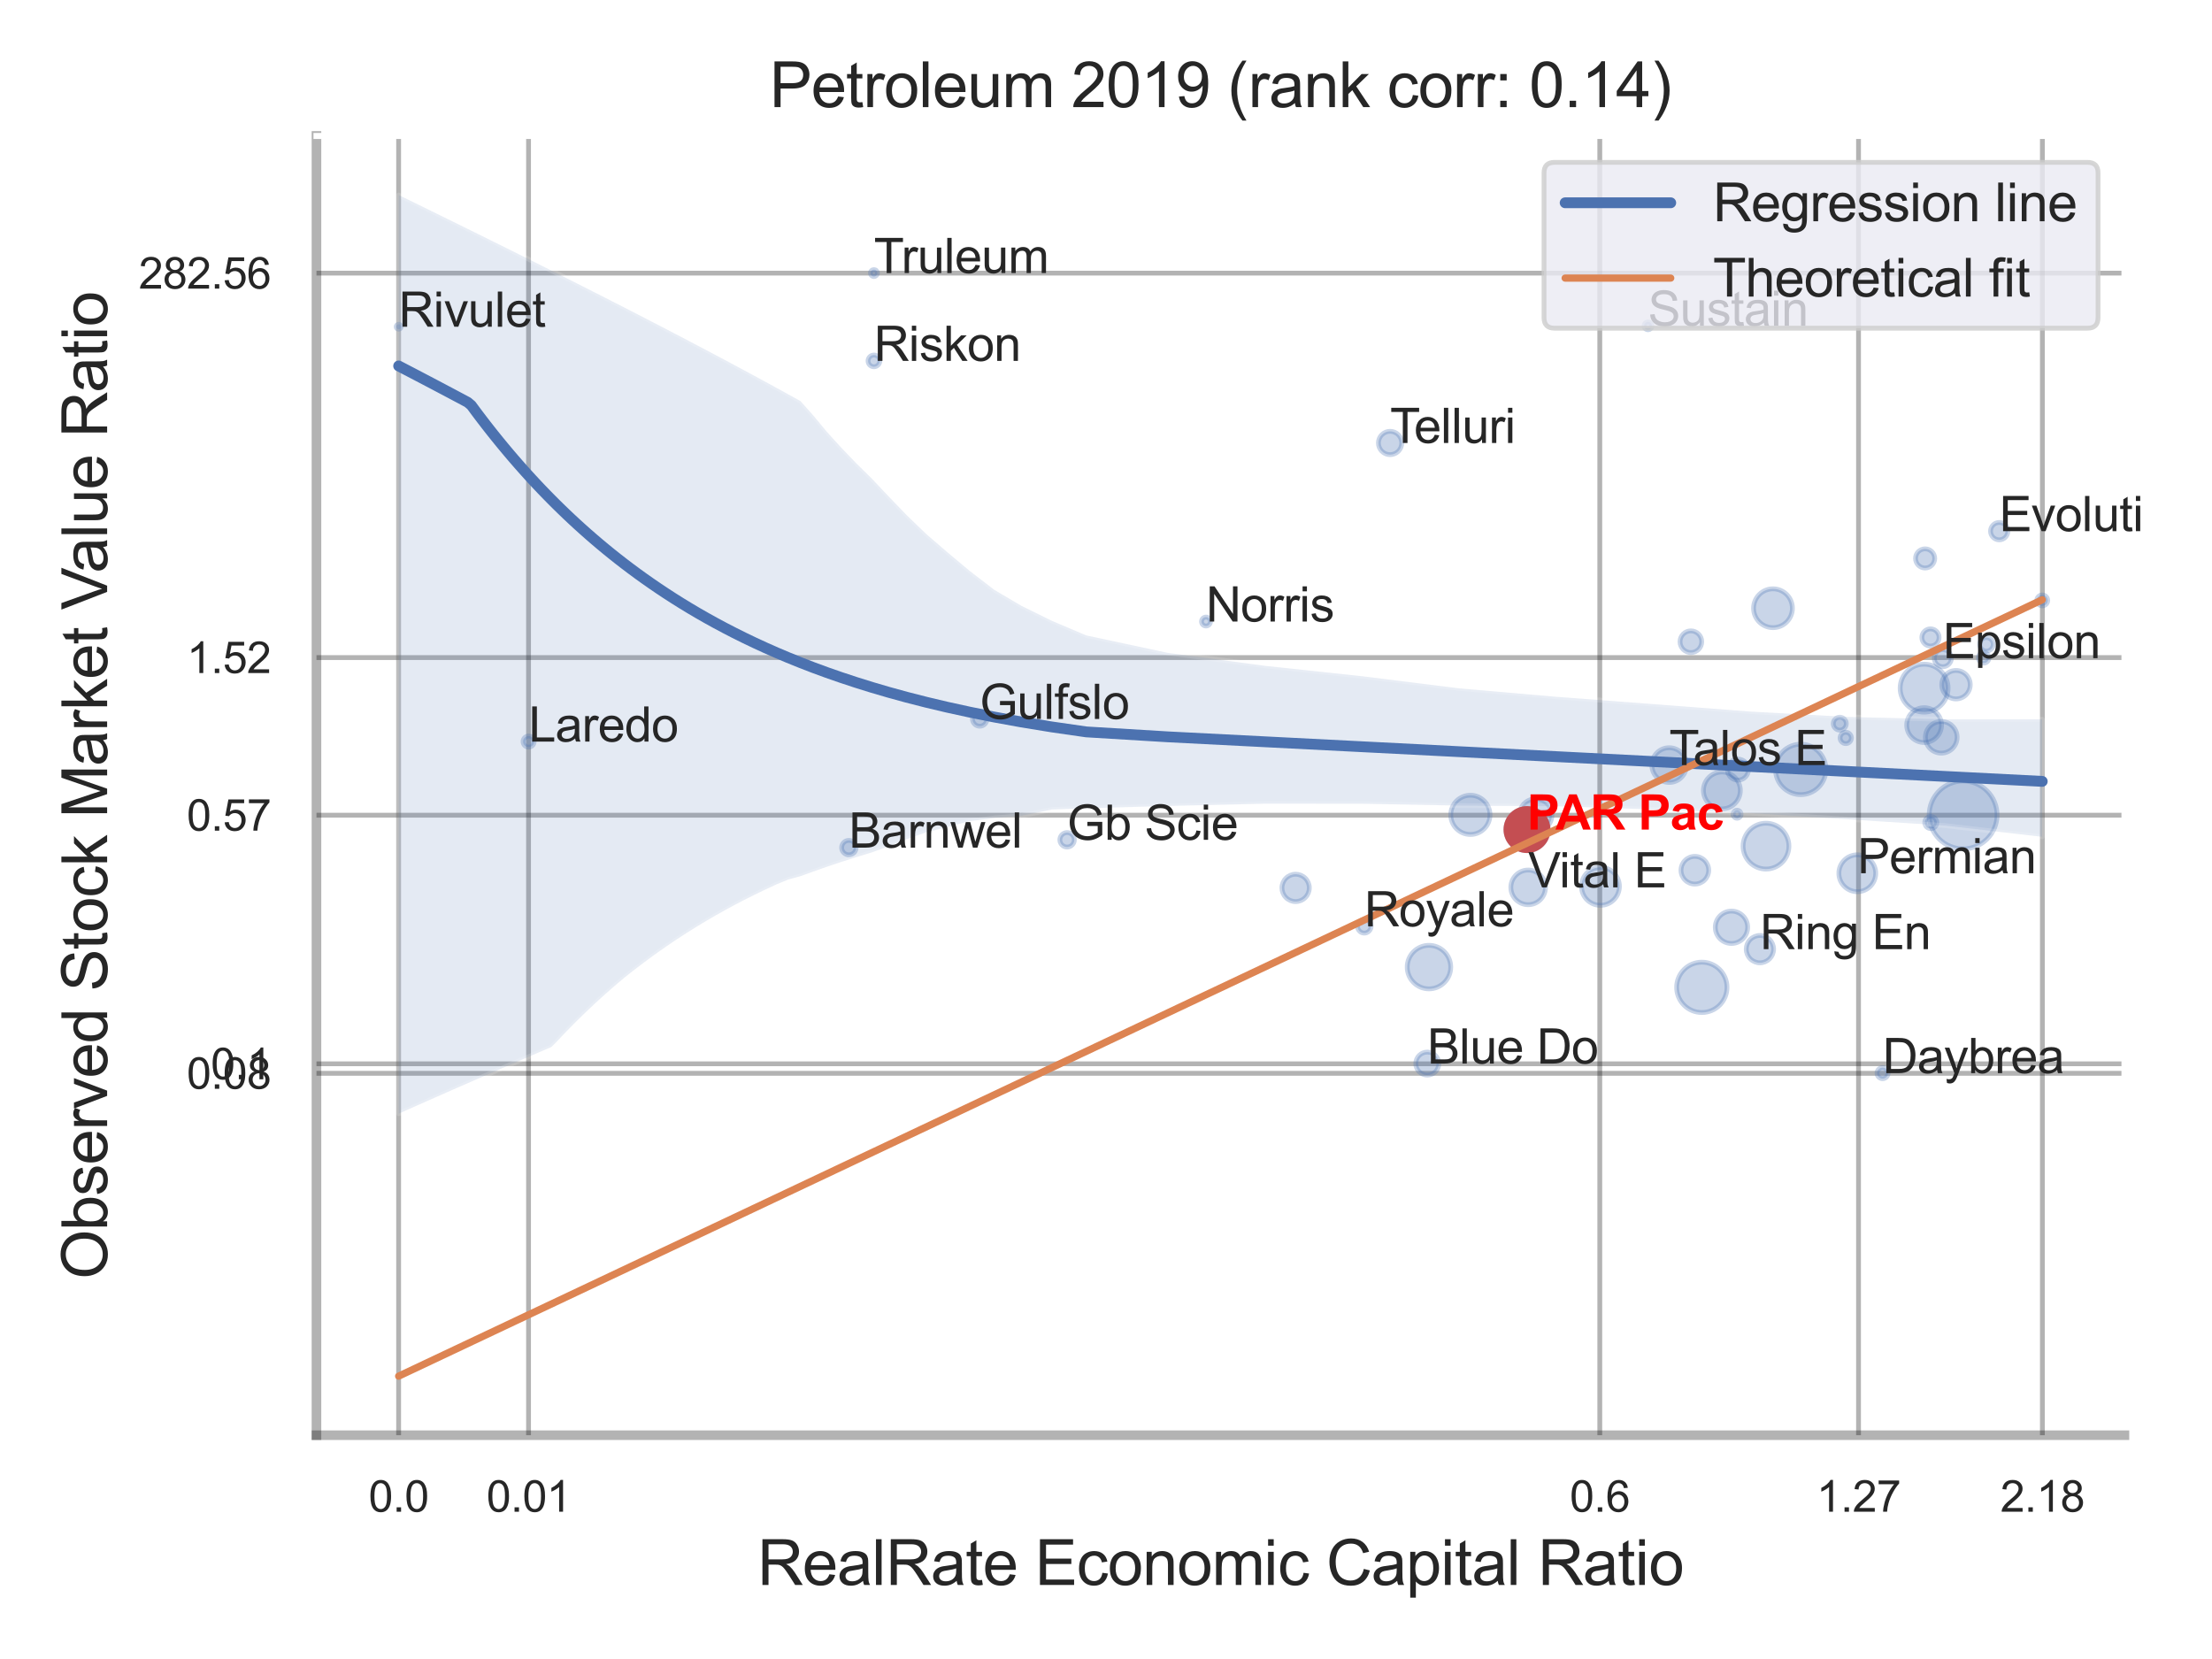 <?xml version="1.0" encoding="utf-8" standalone="no"?>
<!DOCTYPE svg PUBLIC "-//W3C//DTD SVG 1.1//EN"
  "http://www.w3.org/Graphics/SVG/1.1/DTD/svg11.dtd">
<svg xmlns:xlink="http://www.w3.org/1999/xlink" width="460.8pt" height="345.6pt" viewBox="0 0 460.8 345.6" xmlns="http://www.w3.org/2000/svg" version="1.1">
 <defs>
  <style type="text/css">*{stroke-linejoin: round; stroke-linecap: butt}</style>
 </defs>
 <g id="figure_1">
  <g id="patch_1">
   <path d="M 0 345.6 
L 460.8 345.6 
L 460.8 0 
L 0 0 
z
" style="fill: #ffffff"/>
  </g>
  <g id="axes_1">
   <g id="patch_2">
    <path d="M 65.925 298.98 
L 442.561 298.98 
L 442.561 28.32 
L 65.925 28.32 
z
" style="fill: #ffffff"/>
   </g>
   <g id="matplotlib.axis_1">
    <g id="xtick_1">
     <g id="line2d_1">
      <path d="M 83.04 298.98 
L 83.04 28.32 
" clip-path="url(#pbfbdf99132)" style="fill: none; stroke: #000000; stroke-opacity: 0.3; stroke-linecap: round"/>
     </g>
     <g id="text_1">
      <!-- 0.0 -->
      <g style="fill: #262626" transform="translate(76.785 314.922) scale(0.09 -0.09)">
       <defs>
        <path id="ArialMT-30" d="M 266 2259 
Q 266 3072 433 3567 
Q 600 4063 929 4331 
Q 1259 4600 1759 4600 
Q 2128 4600 2406 4451 
Q 2684 4303 2865 4023 
Q 3047 3744 3150 3342 
Q 3253 2941 3253 2259 
Q 3253 1453 3087 958 
Q 2922 463 2592 192 
Q 2263 -78 1759 -78 
Q 1097 -78 719 397 
Q 266 969 266 2259 
z
M 844 2259 
Q 844 1131 1108 757 
Q 1372 384 1759 384 
Q 2147 384 2411 759 
Q 2675 1134 2675 2259 
Q 2675 3391 2411 3762 
Q 2147 4134 1753 4134 
Q 1366 4134 1134 3806 
Q 844 3388 844 2259 
z
" transform="scale(0.016)"/>
        <path id="ArialMT-2e" d="M 581 0 
L 581 641 
L 1222 641 
L 1222 0 
L 581 0 
z
" transform="scale(0.016)"/>
       </defs>
       <use xlink:href="#ArialMT-30"/>
       <use xlink:href="#ArialMT-2e" x="55.615"/>
       <use xlink:href="#ArialMT-30" x="83.398"/>
      </g>
     </g>
    </g>
    <g id="xtick_2">
     <g id="line2d_2">
      <path d="M 110.105 298.98 
L 110.105 28.32 
" clip-path="url(#pbfbdf99132)" style="fill: none; stroke: #000000; stroke-opacity: 0.3; stroke-linecap: round"/>
     </g>
     <g id="text_2">
      <!-- 0.01 -->
      <g style="fill: #262626" transform="translate(101.348 314.922) scale(0.09 -0.09)">
       <defs>
        <path id="ArialMT-31" d="M 2384 0 
L 1822 0 
L 1822 3584 
Q 1619 3391 1289 3197 
Q 959 3003 697 2906 
L 697 3450 
Q 1169 3672 1522 3987 
Q 1875 4303 2022 4600 
L 2384 4600 
L 2384 0 
z
" transform="scale(0.016)"/>
       </defs>
       <use xlink:href="#ArialMT-30"/>
       <use xlink:href="#ArialMT-2e" x="55.615"/>
       <use xlink:href="#ArialMT-30" x="83.398"/>
       <use xlink:href="#ArialMT-31" x="139.014"/>
      </g>
     </g>
    </g>
    <g id="xtick_3">
     <g id="line2d_3">
      <path d="M 333.265 298.98 
L 333.265 28.32 
" clip-path="url(#pbfbdf99132)" style="fill: none; stroke: #000000; stroke-opacity: 0.3; stroke-linecap: round"/>
     </g>
     <g id="text_3">
      <!-- 0.6 -->
      <g style="fill: #262626" transform="translate(327.01 314.922) scale(0.09 -0.09)">
       <defs>
        <path id="ArialMT-36" d="M 3184 3459 
L 2625 3416 
Q 2550 3747 2413 3897 
Q 2184 4138 1850 4138 
Q 1581 4138 1378 3988 
Q 1113 3794 959 3422 
Q 806 3050 800 2363 
Q 1003 2672 1297 2822 
Q 1591 2972 1913 2972 
Q 2475 2972 2870 2558 
Q 3266 2144 3266 1488 
Q 3266 1056 3080 686 
Q 2894 316 2569 119 
Q 2244 -78 1831 -78 
Q 1128 -78 684 439 
Q 241 956 241 2144 
Q 241 3472 731 4075 
Q 1159 4600 1884 4600 
Q 2425 4600 2770 4297 
Q 3116 3994 3184 3459 
z
M 888 1484 
Q 888 1194 1011 928 
Q 1134 663 1356 523 
Q 1578 384 1822 384 
Q 2178 384 2434 671 
Q 2691 959 2691 1453 
Q 2691 1928 2437 2201 
Q 2184 2475 1800 2475 
Q 1419 2475 1153 2201 
Q 888 1928 888 1484 
z
" transform="scale(0.016)"/>
       </defs>
       <use xlink:href="#ArialMT-30"/>
       <use xlink:href="#ArialMT-2e" x="55.615"/>
       <use xlink:href="#ArialMT-36" x="83.398"/>
      </g>
     </g>
    </g>
    <g id="xtick_4">
     <g id="line2d_4">
      <path d="M 387.167 298.98 
L 387.167 28.32 
" clip-path="url(#pbfbdf99132)" style="fill: none; stroke: #000000; stroke-opacity: 0.3; stroke-linecap: round"/>
     </g>
     <g id="text_4">
      <!-- 1.27 -->
      <g style="fill: #262626" transform="translate(378.409 314.922) scale(0.09 -0.09)">
       <defs>
        <path id="ArialMT-32" d="M 3222 541 
L 3222 0 
L 194 0 
Q 188 203 259 391 
Q 375 700 629 1000 
Q 884 1300 1366 1694 
Q 2113 2306 2375 2664 
Q 2638 3022 2638 3341 
Q 2638 3675 2398 3904 
Q 2159 4134 1775 4134 
Q 1369 4134 1125 3890 
Q 881 3647 878 3216 
L 300 3275 
Q 359 3922 746 4261 
Q 1134 4600 1788 4600 
Q 2447 4600 2831 4234 
Q 3216 3869 3216 3328 
Q 3216 3053 3103 2787 
Q 2991 2522 2730 2228 
Q 2469 1934 1863 1422 
Q 1356 997 1212 845 
Q 1069 694 975 541 
L 3222 541 
z
" transform="scale(0.016)"/>
        <path id="ArialMT-37" d="M 303 3981 
L 303 4522 
L 3269 4522 
L 3269 4084 
Q 2831 3619 2401 2847 
Q 1972 2075 1738 1259 
Q 1569 684 1522 0 
L 944 0 
Q 953 541 1156 1306 
Q 1359 2072 1739 2783 
Q 2119 3494 2547 3981 
L 303 3981 
z
" transform="scale(0.016)"/>
       </defs>
       <use xlink:href="#ArialMT-31"/>
       <use xlink:href="#ArialMT-2e" x="55.615"/>
       <use xlink:href="#ArialMT-32" x="83.398"/>
       <use xlink:href="#ArialMT-37" x="139.014"/>
      </g>
     </g>
    </g>
    <g id="xtick_5">
     <g id="line2d_5">
      <path d="M 425.466 298.98 
L 425.466 28.32 
" clip-path="url(#pbfbdf99132)" style="fill: none; stroke: #000000; stroke-opacity: 0.3; stroke-linecap: round"/>
     </g>
     <g id="text_5">
      <!-- 2.18 -->
      <g style="fill: #262626" transform="translate(416.708 314.922) scale(0.09 -0.09)">
       <defs>
        <path id="ArialMT-38" d="M 1131 2484 
Q 781 2613 612 2850 
Q 444 3088 444 3419 
Q 444 3919 803 4259 
Q 1163 4600 1759 4600 
Q 2359 4600 2725 4251 
Q 3091 3903 3091 3403 
Q 3091 3084 2923 2848 
Q 2756 2613 2416 2484 
Q 2838 2347 3058 2040 
Q 3278 1734 3278 1309 
Q 3278 722 2862 322 
Q 2447 -78 1769 -78 
Q 1091 -78 675 323 
Q 259 725 259 1325 
Q 259 1772 486 2073 
Q 713 2375 1131 2484 
z
M 1019 3438 
Q 1019 3113 1228 2906 
Q 1438 2700 1772 2700 
Q 2097 2700 2305 2904 
Q 2513 3109 2513 3406 
Q 2513 3716 2298 3927 
Q 2084 4138 1766 4138 
Q 1444 4138 1231 3931 
Q 1019 3725 1019 3438 
z
M 838 1322 
Q 838 1081 952 856 
Q 1066 631 1291 507 
Q 1516 384 1775 384 
Q 2178 384 2440 643 
Q 2703 903 2703 1303 
Q 2703 1709 2433 1975 
Q 2163 2241 1756 2241 
Q 1359 2241 1098 1978 
Q 838 1716 838 1322 
z
" transform="scale(0.016)"/>
       </defs>
       <use xlink:href="#ArialMT-32"/>
       <use xlink:href="#ArialMT-2e" x="55.615"/>
       <use xlink:href="#ArialMT-31" x="83.398"/>
       <use xlink:href="#ArialMT-38" x="139.014"/>
      </g>
     </g>
    </g>
    <g id="xtick_6"/>
    <g id="xtick_7"/>
    <g id="xtick_8"/>
    <g id="text_6">
     <!-- RealRate Economic Capital Ratio -->
     <g style="fill: #262626" transform="translate(157.785 330.174) scale(0.13 -0.13)">
      <defs>
       <path id="ArialMT-52" d="M 503 0 
L 503 4581 
L 2534 4581 
Q 3147 4581 3465 4457 
Q 3784 4334 3975 4021 
Q 4166 3709 4166 3331 
Q 4166 2844 3850 2509 
Q 3534 2175 2875 2084 
Q 3116 1969 3241 1856 
Q 3506 1613 3744 1247 
L 4541 0 
L 3778 0 
L 3172 953 
Q 2906 1366 2734 1584 
Q 2563 1803 2427 1890 
Q 2291 1978 2150 2013 
Q 2047 2034 1813 2034 
L 1109 2034 
L 1109 0 
L 503 0 
z
M 1109 2559 
L 2413 2559 
Q 2828 2559 3062 2645 
Q 3297 2731 3419 2920 
Q 3541 3109 3541 3331 
Q 3541 3656 3305 3865 
Q 3069 4075 2559 4075 
L 1109 4075 
L 1109 2559 
z
" transform="scale(0.016)"/>
       <path id="ArialMT-65" d="M 2694 1069 
L 3275 997 
Q 3138 488 2766 206 
Q 2394 -75 1816 -75 
Q 1088 -75 661 373 
Q 234 822 234 1631 
Q 234 2469 665 2931 
Q 1097 3394 1784 3394 
Q 2450 3394 2872 2941 
Q 3294 2488 3294 1666 
Q 3294 1616 3291 1516 
L 816 1516 
Q 847 969 1125 678 
Q 1403 388 1819 388 
Q 2128 388 2347 550 
Q 2566 713 2694 1069 
z
M 847 1978 
L 2700 1978 
Q 2663 2397 2488 2606 
Q 2219 2931 1791 2931 
Q 1403 2931 1139 2672 
Q 875 2413 847 1978 
z
" transform="scale(0.016)"/>
       <path id="ArialMT-61" d="M 2588 409 
Q 2275 144 1986 34 
Q 1697 -75 1366 -75 
Q 819 -75 525 192 
Q 231 459 231 875 
Q 231 1119 342 1320 
Q 453 1522 633 1644 
Q 813 1766 1038 1828 
Q 1203 1872 1538 1913 
Q 2219 1994 2541 2106 
Q 2544 2222 2544 2253 
Q 2544 2597 2384 2738 
Q 2169 2928 1744 2928 
Q 1347 2928 1158 2789 
Q 969 2650 878 2297 
L 328 2372 
Q 403 2725 575 2942 
Q 747 3159 1072 3276 
Q 1397 3394 1825 3394 
Q 2250 3394 2515 3294 
Q 2781 3194 2906 3042 
Q 3031 2891 3081 2659 
Q 3109 2516 3109 2141 
L 3109 1391 
Q 3109 606 3145 398 
Q 3181 191 3288 0 
L 2700 0 
Q 2613 175 2588 409 
z
M 2541 1666 
Q 2234 1541 1622 1453 
Q 1275 1403 1131 1340 
Q 988 1278 909 1158 
Q 831 1038 831 891 
Q 831 666 1001 516 
Q 1172 366 1500 366 
Q 1825 366 2078 508 
Q 2331 650 2450 897 
Q 2541 1088 2541 1459 
L 2541 1666 
z
" transform="scale(0.016)"/>
       <path id="ArialMT-6c" d="M 409 0 
L 409 4581 
L 972 4581 
L 972 0 
L 409 0 
z
" transform="scale(0.016)"/>
       <path id="ArialMT-74" d="M 1650 503 
L 1731 6 
Q 1494 -44 1306 -44 
Q 1000 -44 831 53 
Q 663 150 594 308 
Q 525 466 525 972 
L 525 2881 
L 113 2881 
L 113 3319 
L 525 3319 
L 525 4141 
L 1084 4478 
L 1084 3319 
L 1650 3319 
L 1650 2881 
L 1084 2881 
L 1084 941 
Q 1084 700 1114 631 
Q 1144 563 1211 522 
Q 1278 481 1403 481 
Q 1497 481 1650 503 
z
" transform="scale(0.016)"/>
       <path id="ArialMT-20" transform="scale(0.016)"/>
       <path id="ArialMT-45" d="M 506 0 
L 506 4581 
L 3819 4581 
L 3819 4041 
L 1113 4041 
L 1113 2638 
L 3647 2638 
L 3647 2100 
L 1113 2100 
L 1113 541 
L 3925 541 
L 3925 0 
L 506 0 
z
" transform="scale(0.016)"/>
       <path id="ArialMT-63" d="M 2588 1216 
L 3141 1144 
Q 3050 572 2676 248 
Q 2303 -75 1759 -75 
Q 1078 -75 664 370 
Q 250 816 250 1647 
Q 250 2184 428 2587 
Q 606 2991 970 3192 
Q 1334 3394 1763 3394 
Q 2303 3394 2647 3120 
Q 2991 2847 3088 2344 
L 2541 2259 
Q 2463 2594 2264 2762 
Q 2066 2931 1784 2931 
Q 1359 2931 1093 2626 
Q 828 2322 828 1663 
Q 828 994 1084 691 
Q 1341 388 1753 388 
Q 2084 388 2306 591 
Q 2528 794 2588 1216 
z
" transform="scale(0.016)"/>
       <path id="ArialMT-6f" d="M 213 1659 
Q 213 2581 725 3025 
Q 1153 3394 1769 3394 
Q 2453 3394 2887 2945 
Q 3322 2497 3322 1706 
Q 3322 1066 3130 698 
Q 2938 331 2570 128 
Q 2203 -75 1769 -75 
Q 1072 -75 642 372 
Q 213 819 213 1659 
z
M 791 1659 
Q 791 1022 1069 705 
Q 1347 388 1769 388 
Q 2188 388 2466 706 
Q 2744 1025 2744 1678 
Q 2744 2294 2464 2611 
Q 2184 2928 1769 2928 
Q 1347 2928 1069 2612 
Q 791 2297 791 1659 
z
" transform="scale(0.016)"/>
       <path id="ArialMT-6e" d="M 422 0 
L 422 3319 
L 928 3319 
L 928 2847 
Q 1294 3394 1984 3394 
Q 2284 3394 2536 3286 
Q 2788 3178 2913 3003 
Q 3038 2828 3088 2588 
Q 3119 2431 3119 2041 
L 3119 0 
L 2556 0 
L 2556 2019 
Q 2556 2363 2490 2533 
Q 2425 2703 2258 2804 
Q 2091 2906 1866 2906 
Q 1506 2906 1245 2678 
Q 984 2450 984 1813 
L 984 0 
L 422 0 
z
" transform="scale(0.016)"/>
       <path id="ArialMT-6d" d="M 422 0 
L 422 3319 
L 925 3319 
L 925 2853 
Q 1081 3097 1340 3245 
Q 1600 3394 1931 3394 
Q 2300 3394 2536 3241 
Q 2772 3088 2869 2813 
Q 3263 3394 3894 3394 
Q 4388 3394 4653 3120 
Q 4919 2847 4919 2278 
L 4919 0 
L 4359 0 
L 4359 2091 
Q 4359 2428 4304 2576 
Q 4250 2725 4106 2815 
Q 3963 2906 3769 2906 
Q 3419 2906 3187 2673 
Q 2956 2441 2956 1928 
L 2956 0 
L 2394 0 
L 2394 2156 
Q 2394 2531 2256 2718 
Q 2119 2906 1806 2906 
Q 1569 2906 1367 2781 
Q 1166 2656 1075 2415 
Q 984 2175 984 1722 
L 984 0 
L 422 0 
z
" transform="scale(0.016)"/>
       <path id="ArialMT-69" d="M 425 3934 
L 425 4581 
L 988 4581 
L 988 3934 
L 425 3934 
z
M 425 0 
L 425 3319 
L 988 3319 
L 988 0 
L 425 0 
z
" transform="scale(0.016)"/>
       <path id="ArialMT-43" d="M 3763 1606 
L 4369 1453 
Q 4178 706 3683 314 
Q 3188 -78 2472 -78 
Q 1731 -78 1267 223 
Q 803 525 561 1097 
Q 319 1669 319 2325 
Q 319 3041 592 3573 
Q 866 4106 1370 4382 
Q 1875 4659 2481 4659 
Q 3169 4659 3637 4309 
Q 4106 3959 4291 3325 
L 3694 3184 
Q 3534 3684 3231 3912 
Q 2928 4141 2469 4141 
Q 1941 4141 1586 3887 
Q 1231 3634 1087 3207 
Q 944 2781 944 2328 
Q 944 1744 1114 1308 
Q 1284 872 1643 656 
Q 2003 441 2422 441 
Q 2931 441 3284 734 
Q 3638 1028 3763 1606 
z
" transform="scale(0.016)"/>
       <path id="ArialMT-70" d="M 422 -1272 
L 422 3319 
L 934 3319 
L 934 2888 
Q 1116 3141 1344 3267 
Q 1572 3394 1897 3394 
Q 2322 3394 2647 3175 
Q 2972 2956 3137 2557 
Q 3303 2159 3303 1684 
Q 3303 1175 3120 767 
Q 2938 359 2589 142 
Q 2241 -75 1856 -75 
Q 1575 -75 1351 44 
Q 1128 163 984 344 
L 984 -1272 
L 422 -1272 
z
M 931 1641 
Q 931 1000 1190 694 
Q 1450 388 1819 388 
Q 2194 388 2461 705 
Q 2728 1022 2728 1688 
Q 2728 2322 2467 2637 
Q 2206 2953 1844 2953 
Q 1484 2953 1207 2617 
Q 931 2281 931 1641 
z
" transform="scale(0.016)"/>
      </defs>
      <use xlink:href="#ArialMT-52"/>
      <use xlink:href="#ArialMT-65" x="72.217"/>
      <use xlink:href="#ArialMT-61" x="127.832"/>
      <use xlink:href="#ArialMT-6c" x="183.447"/>
      <use xlink:href="#ArialMT-52" x="205.664"/>
      <use xlink:href="#ArialMT-61" x="277.881"/>
      <use xlink:href="#ArialMT-74" x="333.496"/>
      <use xlink:href="#ArialMT-65" x="361.279"/>
      <use xlink:href="#ArialMT-20" x="416.895"/>
      <use xlink:href="#ArialMT-45" x="444.678"/>
      <use xlink:href="#ArialMT-63" x="511.377"/>
      <use xlink:href="#ArialMT-6f" x="561.377"/>
      <use xlink:href="#ArialMT-6e" x="616.992"/>
      <use xlink:href="#ArialMT-6f" x="672.607"/>
      <use xlink:href="#ArialMT-6d" x="728.223"/>
      <use xlink:href="#ArialMT-69" x="811.523"/>
      <use xlink:href="#ArialMT-63" x="833.74"/>
      <use xlink:href="#ArialMT-20" x="883.74"/>
      <use xlink:href="#ArialMT-43" x="911.523"/>
      <use xlink:href="#ArialMT-61" x="983.74"/>
      <use xlink:href="#ArialMT-70" x="1039.355"/>
      <use xlink:href="#ArialMT-69" x="1094.971"/>
      <use xlink:href="#ArialMT-74" x="1117.188"/>
      <use xlink:href="#ArialMT-61" x="1144.971"/>
      <use xlink:href="#ArialMT-6c" x="1200.586"/>
      <use xlink:href="#ArialMT-20" x="1222.803"/>
      <use xlink:href="#ArialMT-52" x="1250.586"/>
      <use xlink:href="#ArialMT-61" x="1322.803"/>
      <use xlink:href="#ArialMT-74" x="1378.418"/>
      <use xlink:href="#ArialMT-69" x="1406.201"/>
      <use xlink:href="#ArialMT-6f" x="1428.418"/>
     </g>
    </g>
   </g>
   <g id="matplotlib.axis_2">
    <g id="ytick_1">
     <g id="line2d_6">
      <path d="M 65.925 223.592 
L 442.561 223.592 
" clip-path="url(#pbfbdf99132)" style="fill: none; stroke: #000000; stroke-opacity: 0.3; stroke-linecap: round"/>
     </g>
     <g id="text_7">
      <!-- 0.08 -->
      <g style="fill: #262626" transform="translate(38.91 226.813) scale(0.09 -0.09)">
       <use xlink:href="#ArialMT-30"/>
       <use xlink:href="#ArialMT-2e" x="55.615"/>
       <use xlink:href="#ArialMT-30" x="83.398"/>
       <use xlink:href="#ArialMT-38" x="139.014"/>
      </g>
     </g>
    </g>
    <g id="ytick_2">
     <g id="line2d_7">
      <path d="M 65.925 221.61 
L 442.561 221.61 
" clip-path="url(#pbfbdf99132)" style="fill: none; stroke: #000000; stroke-opacity: 0.3; stroke-linecap: round"/>
     </g>
     <g id="text_8">
      <!-- 0.1 -->
      <g style="fill: #262626" transform="translate(43.915 224.831) scale(0.09 -0.09)">
       <use xlink:href="#ArialMT-30"/>
       <use xlink:href="#ArialMT-2e" x="55.615"/>
       <use xlink:href="#ArialMT-31" x="83.398"/>
      </g>
     </g>
    </g>
    <g id="ytick_3">
     <g id="line2d_8">
      <path d="M 65.925 169.821 
L 442.561 169.821 
" clip-path="url(#pbfbdf99132)" style="fill: none; stroke: #000000; stroke-opacity: 0.3; stroke-linecap: round"/>
     </g>
     <g id="text_9">
      <!-- 0.57 -->
      <g style="fill: #262626" transform="translate(38.91 173.042) scale(0.09 -0.09)">
       <defs>
        <path id="ArialMT-35" d="M 266 1200 
L 856 1250 
Q 922 819 1161 601 
Q 1400 384 1738 384 
Q 2144 384 2425 690 
Q 2706 997 2706 1503 
Q 2706 1984 2436 2262 
Q 2166 2541 1728 2541 
Q 1456 2541 1237 2417 
Q 1019 2294 894 2097 
L 366 2166 
L 809 4519 
L 3088 4519 
L 3088 3981 
L 1259 3981 
L 1013 2750 
Q 1425 3038 1878 3038 
Q 2478 3038 2890 2622 
Q 3303 2206 3303 1553 
Q 3303 931 2941 478 
Q 2500 -78 1738 -78 
Q 1113 -78 717 272 
Q 322 622 266 1200 
z
" transform="scale(0.016)"/>
       </defs>
       <use xlink:href="#ArialMT-30"/>
       <use xlink:href="#ArialMT-2e" x="55.615"/>
       <use xlink:href="#ArialMT-35" x="83.398"/>
       <use xlink:href="#ArialMT-37" x="139.014"/>
      </g>
     </g>
    </g>
    <g id="ytick_4">
     <g id="line2d_9">
      <path d="M 65.925 136.988 
L 442.561 136.988 
" clip-path="url(#pbfbdf99132)" style="fill: none; stroke: #000000; stroke-opacity: 0.3; stroke-linecap: round"/>
     </g>
     <g id="text_10">
      <!-- 1.52 -->
      <g style="fill: #262626" transform="translate(38.91 140.209) scale(0.09 -0.09)">
       <use xlink:href="#ArialMT-31"/>
       <use xlink:href="#ArialMT-2e" x="55.615"/>
       <use xlink:href="#ArialMT-35" x="83.398"/>
       <use xlink:href="#ArialMT-32" x="139.014"/>
      </g>
     </g>
    </g>
    <g id="ytick_5">
     <g id="line2d_10">
      <path d="M 65.925 56.903 
L 442.561 56.903 
" clip-path="url(#pbfbdf99132)" style="fill: none; stroke: #000000; stroke-opacity: 0.3; stroke-linecap: round"/>
     </g>
     <g id="text_11">
      <!-- 282.56 -->
      <g style="fill: #262626" transform="translate(28.9 60.124) scale(0.09 -0.09)">
       <use xlink:href="#ArialMT-32"/>
       <use xlink:href="#ArialMT-38" x="55.615"/>
       <use xlink:href="#ArialMT-32" x="111.23"/>
       <use xlink:href="#ArialMT-2e" x="166.846"/>
       <use xlink:href="#ArialMT-35" x="194.629"/>
       <use xlink:href="#ArialMT-36" x="250.244"/>
      </g>
     </g>
    </g>
    <g id="ytick_6"/>
    <g id="ytick_7"/>
    <g id="ytick_8"/>
    <g id="ytick_9"/>
    <g id="ytick_10"/>
    <g id="text_12">
     <!-- Observed Stock Market Value Ratio -->
     <g style="fill: #262626" transform="translate(22.317 266.489) rotate(-90) scale(0.13 -0.13)">
      <defs>
       <path id="ArialMT-4f" d="M 309 2231 
Q 309 3372 921 4017 
Q 1534 4663 2503 4663 
Q 3138 4663 3647 4359 
Q 4156 4056 4423 3514 
Q 4691 2972 4691 2284 
Q 4691 1588 4409 1038 
Q 4128 488 3612 205 
Q 3097 -78 2500 -78 
Q 1853 -78 1343 234 
Q 834 547 571 1087 
Q 309 1628 309 2231 
z
M 934 2222 
Q 934 1394 1379 917 
Q 1825 441 2497 441 
Q 3181 441 3623 922 
Q 4066 1403 4066 2288 
Q 4066 2847 3877 3264 
Q 3688 3681 3323 3911 
Q 2959 4141 2506 4141 
Q 1863 4141 1398 3698 
Q 934 3256 934 2222 
z
" transform="scale(0.016)"/>
       <path id="ArialMT-62" d="M 941 0 
L 419 0 
L 419 4581 
L 981 4581 
L 981 2947 
Q 1338 3394 1891 3394 
Q 2197 3394 2470 3270 
Q 2744 3147 2920 2923 
Q 3097 2700 3197 2384 
Q 3297 2069 3297 1709 
Q 3297 856 2875 390 
Q 2453 -75 1863 -75 
Q 1275 -75 941 416 
L 941 0 
z
M 934 1684 
Q 934 1088 1097 822 
Q 1363 388 1816 388 
Q 2184 388 2453 708 
Q 2722 1028 2722 1663 
Q 2722 2313 2464 2622 
Q 2206 2931 1841 2931 
Q 1472 2931 1203 2611 
Q 934 2291 934 1684 
z
" transform="scale(0.016)"/>
       <path id="ArialMT-73" d="M 197 991 
L 753 1078 
Q 800 744 1014 566 
Q 1228 388 1613 388 
Q 2000 388 2187 545 
Q 2375 703 2375 916 
Q 2375 1106 2209 1216 
Q 2094 1291 1634 1406 
Q 1016 1563 777 1677 
Q 538 1791 414 1992 
Q 291 2194 291 2438 
Q 291 2659 392 2848 
Q 494 3038 669 3163 
Q 800 3259 1026 3326 
Q 1253 3394 1513 3394 
Q 1903 3394 2198 3281 
Q 2494 3169 2634 2976 
Q 2775 2784 2828 2463 
L 2278 2388 
Q 2241 2644 2061 2787 
Q 1881 2931 1553 2931 
Q 1166 2931 1000 2803 
Q 834 2675 834 2503 
Q 834 2394 903 2306 
Q 972 2216 1119 2156 
Q 1203 2125 1616 2013 
Q 2213 1853 2448 1751 
Q 2684 1650 2818 1456 
Q 2953 1263 2953 975 
Q 2953 694 2789 445 
Q 2625 197 2315 61 
Q 2006 -75 1616 -75 
Q 969 -75 630 194 
Q 291 463 197 991 
z
" transform="scale(0.016)"/>
       <path id="ArialMT-72" d="M 416 0 
L 416 3319 
L 922 3319 
L 922 2816 
Q 1116 3169 1280 3281 
Q 1444 3394 1641 3394 
Q 1925 3394 2219 3213 
L 2025 2691 
Q 1819 2813 1613 2813 
Q 1428 2813 1281 2702 
Q 1134 2591 1072 2394 
Q 978 2094 978 1738 
L 978 0 
L 416 0 
z
" transform="scale(0.016)"/>
       <path id="ArialMT-76" d="M 1344 0 
L 81 3319 
L 675 3319 
L 1388 1331 
Q 1503 1009 1600 663 
Q 1675 925 1809 1294 
L 2547 3319 
L 3125 3319 
L 1869 0 
L 1344 0 
z
" transform="scale(0.016)"/>
       <path id="ArialMT-64" d="M 2575 0 
L 2575 419 
Q 2259 -75 1647 -75 
Q 1250 -75 917 144 
Q 584 363 401 755 
Q 219 1147 219 1656 
Q 219 2153 384 2558 
Q 550 2963 881 3178 
Q 1213 3394 1622 3394 
Q 1922 3394 2156 3267 
Q 2391 3141 2538 2938 
L 2538 4581 
L 3097 4581 
L 3097 0 
L 2575 0 
z
M 797 1656 
Q 797 1019 1065 703 
Q 1334 388 1700 388 
Q 2069 388 2326 689 
Q 2584 991 2584 1609 
Q 2584 2291 2321 2609 
Q 2059 2928 1675 2928 
Q 1300 2928 1048 2622 
Q 797 2316 797 1656 
z
" transform="scale(0.016)"/>
       <path id="ArialMT-53" d="M 288 1472 
L 859 1522 
Q 900 1178 1048 958 
Q 1197 738 1509 602 
Q 1822 466 2213 466 
Q 2559 466 2825 569 
Q 3091 672 3220 851 
Q 3350 1031 3350 1244 
Q 3350 1459 3225 1620 
Q 3100 1781 2813 1891 
Q 2628 1963 1997 2114 
Q 1366 2266 1113 2400 
Q 784 2572 623 2826 
Q 463 3081 463 3397 
Q 463 3744 659 4045 
Q 856 4347 1234 4503 
Q 1613 4659 2075 4659 
Q 2584 4659 2973 4495 
Q 3363 4331 3572 4012 
Q 3781 3694 3797 3291 
L 3216 3247 
Q 3169 3681 2898 3903 
Q 2628 4125 2100 4125 
Q 1550 4125 1298 3923 
Q 1047 3722 1047 3438 
Q 1047 3191 1225 3031 
Q 1400 2872 2139 2705 
Q 2878 2538 3153 2413 
Q 3553 2228 3743 1945 
Q 3934 1663 3934 1294 
Q 3934 928 3725 604 
Q 3516 281 3123 101 
Q 2731 -78 2241 -78 
Q 1619 -78 1198 103 
Q 778 284 539 648 
Q 300 1013 288 1472 
z
" transform="scale(0.016)"/>
       <path id="ArialMT-6b" d="M 425 0 
L 425 4581 
L 988 4581 
L 988 1969 
L 2319 3319 
L 3047 3319 
L 1778 2088 
L 3175 0 
L 2481 0 
L 1384 1697 
L 988 1316 
L 988 0 
L 425 0 
z
" transform="scale(0.016)"/>
       <path id="ArialMT-4d" d="M 475 0 
L 475 4581 
L 1388 4581 
L 2472 1338 
Q 2622 884 2691 659 
Q 2769 909 2934 1394 
L 4031 4581 
L 4847 4581 
L 4847 0 
L 4263 0 
L 4263 3834 
L 2931 0 
L 2384 0 
L 1059 3900 
L 1059 0 
L 475 0 
z
" transform="scale(0.016)"/>
       <path id="ArialMT-56" d="M 1803 0 
L 28 4581 
L 684 4581 
L 1875 1253 
Q 2019 853 2116 503 
Q 2222 878 2363 1253 
L 3600 4581 
L 4219 4581 
L 2425 0 
L 1803 0 
z
" transform="scale(0.016)"/>
       <path id="ArialMT-75" d="M 2597 0 
L 2597 488 
Q 2209 -75 1544 -75 
Q 1250 -75 995 37 
Q 741 150 617 320 
Q 494 491 444 738 
Q 409 903 409 1263 
L 409 3319 
L 972 3319 
L 972 1478 
Q 972 1038 1006 884 
Q 1059 663 1231 536 
Q 1403 409 1656 409 
Q 1909 409 2131 539 
Q 2353 669 2445 892 
Q 2538 1116 2538 1541 
L 2538 3319 
L 3100 3319 
L 3100 0 
L 2597 0 
z
" transform="scale(0.016)"/>
      </defs>
      <use xlink:href="#ArialMT-4f"/>
      <use xlink:href="#ArialMT-62" x="77.783"/>
      <use xlink:href="#ArialMT-73" x="133.398"/>
      <use xlink:href="#ArialMT-65" x="183.398"/>
      <use xlink:href="#ArialMT-72" x="239.014"/>
      <use xlink:href="#ArialMT-76" x="272.314"/>
      <use xlink:href="#ArialMT-65" x="322.314"/>
      <use xlink:href="#ArialMT-64" x="377.93"/>
      <use xlink:href="#ArialMT-20" x="433.545"/>
      <use xlink:href="#ArialMT-53" x="461.328"/>
      <use xlink:href="#ArialMT-74" x="528.027"/>
      <use xlink:href="#ArialMT-6f" x="555.811"/>
      <use xlink:href="#ArialMT-63" x="611.426"/>
      <use xlink:href="#ArialMT-6b" x="661.426"/>
      <use xlink:href="#ArialMT-20" x="711.426"/>
      <use xlink:href="#ArialMT-4d" x="739.209"/>
      <use xlink:href="#ArialMT-61" x="822.51"/>
      <use xlink:href="#ArialMT-72" x="878.125"/>
      <use xlink:href="#ArialMT-6b" x="911.426"/>
      <use xlink:href="#ArialMT-65" x="961.426"/>
      <use xlink:href="#ArialMT-74" x="1017.041"/>
      <use xlink:href="#ArialMT-20" x="1044.824"/>
      <use xlink:href="#ArialMT-56" x="1072.607"/>
      <use xlink:href="#ArialMT-61" x="1131.932"/>
      <use xlink:href="#ArialMT-6c" x="1187.547"/>
      <use xlink:href="#ArialMT-75" x="1209.764"/>
      <use xlink:href="#ArialMT-65" x="1265.379"/>
      <use xlink:href="#ArialMT-20" x="1320.994"/>
      <use xlink:href="#ArialMT-52" x="1348.777"/>
      <use xlink:href="#ArialMT-61" x="1420.994"/>
      <use xlink:href="#ArialMT-74" x="1476.609"/>
      <use xlink:href="#ArialMT-69" x="1504.393"/>
      <use xlink:href="#ArialMT-6f" x="1526.609"/>
     </g>
    </g>
   </g>
   <g id="PathCollection_1">
    <path d="M 176.836 178.08 
C 177.236 178.08 177.619 177.921 177.902 177.638 
C 178.184 177.356 178.343 176.972 178.343 176.573 
C 178.343 176.173 178.184 175.789 177.902 175.507 
C 177.619 175.224 177.236 175.065 176.836 175.065 
C 176.436 175.065 176.053 175.224 175.77 175.507 
C 175.487 175.789 175.328 176.173 175.328 176.573 
C 175.328 176.972 175.487 177.356 175.77 177.638 
C 176.053 177.921 176.436 178.08 176.836 178.08 
z
" clip-path="url(#pbfbdf99132)" style="fill: #4c72b0; fill-opacity: 0.3; stroke: #4c72b0; stroke-opacity: 0.3"/>
    <path d="M 333.398 188.594 
C 334.447 188.594 335.453 188.177 336.194 187.436 
C 336.936 186.694 337.353 185.688 337.353 184.639 
C 337.353 183.59 336.936 182.584 336.194 181.842 
C 335.453 181.101 334.447 180.684 333.398 180.684 
C 332.349 180.684 331.343 181.101 330.601 181.842 
C 329.859 182.584 329.443 183.59 329.443 184.639 
C 329.443 185.688 329.859 186.694 330.601 187.436 
C 331.343 188.177 332.349 188.594 333.398 188.594 
z
" clip-path="url(#pbfbdf99132)" style="fill: #4c72b0; fill-opacity: 0.3; stroke: #4c72b0; stroke-opacity: 0.3"/>
    <path d="M 354.523 210.925 
C 355.914 210.925 357.248 210.373 358.232 209.389 
C 359.215 208.406 359.768 207.071 359.768 205.68 
C 359.768 204.289 359.215 202.955 358.232 201.971 
C 357.248 200.988 355.914 200.435 354.523 200.435 
C 353.132 200.435 351.798 200.988 350.814 201.971 
C 349.831 202.955 349.278 204.289 349.278 205.68 
C 349.278 207.071 349.831 208.406 350.814 209.389 
C 351.798 210.373 353.132 210.925 354.523 210.925 
z
" clip-path="url(#pbfbdf99132)" style="fill: #4c72b0; fill-opacity: 0.3; stroke: #4c72b0; stroke-opacity: 0.3"/>
    <path d="M 352.242 135.941 
C 352.842 135.941 353.417 135.703 353.841 135.279 
C 354.264 134.855 354.503 134.28 354.503 133.681 
C 354.503 133.081 354.264 132.506 353.841 132.082 
C 353.417 131.658 352.842 131.42 352.242 131.42 
C 351.642 131.42 351.067 131.658 350.643 132.082 
C 350.22 132.506 349.981 133.081 349.981 133.681 
C 349.981 134.28 350.22 134.855 350.643 135.279 
C 351.067 135.703 351.642 135.941 352.242 135.941 
z
" clip-path="url(#pbfbdf99132)" style="fill: #4c72b0; fill-opacity: 0.3; stroke: #4c72b0; stroke-opacity: 0.3"/>
    <path d="M 289.582 94.711 
C 290.226 94.711 290.844 94.455 291.3 93.999 
C 291.755 93.543 292.011 92.925 292.011 92.281 
C 292.011 91.637 291.755 91.019 291.3 90.563 
C 290.844 90.107 290.226 89.851 289.582 89.851 
C 288.937 89.851 288.319 90.107 287.864 90.563 
C 287.408 91.019 287.152 91.637 287.152 92.281 
C 287.152 92.925 287.408 93.543 287.864 93.999 
C 288.319 94.455 288.937 94.711 289.582 94.711 
z
" clip-path="url(#pbfbdf99132)" style="fill: #4c72b0; fill-opacity: 0.3; stroke: #4c72b0; stroke-opacity: 0.3"/>
    <path d="M 413.234 138.14 
C 413.528 138.14 413.809 138.024 414.017 137.816 
C 414.224 137.608 414.341 137.327 414.341 137.033 
C 414.341 136.74 414.224 136.458 414.017 136.251 
C 413.809 136.043 413.528 135.926 413.234 135.926 
C 412.941 135.926 412.659 136.043 412.451 136.251 
C 412.244 136.458 412.127 136.74 412.127 137.033 
C 412.127 137.327 412.244 137.608 412.451 137.816 
C 412.659 138.024 412.941 138.14 413.234 138.14 
z
" clip-path="url(#pbfbdf99132)" style="fill: #4c72b0; fill-opacity: 0.3; stroke: #4c72b0; stroke-opacity: 0.3"/>
    <path d="M 413.81 135.636 
C 414.185 135.636 414.545 135.488 414.81 135.222 
C 415.075 134.957 415.224 134.598 415.224 134.223 
C 415.224 133.848 415.075 133.488 414.81 133.223 
C 414.545 132.958 414.185 132.809 413.81 132.809 
C 413.435 132.809 413.075 132.958 412.81 133.223 
C 412.545 133.488 412.396 133.848 412.396 134.223 
C 412.396 134.598 412.545 134.957 412.81 135.222 
C 413.075 135.488 413.435 135.636 413.81 135.636 
z
" clip-path="url(#pbfbdf99132)" style="fill: #4c72b0; fill-opacity: 0.3; stroke: #4c72b0; stroke-opacity: 0.3"/>
    <path d="M 402.218 172.611 
C 402.551 172.611 402.871 172.479 403.106 172.243 
C 403.342 172.008 403.474 171.688 403.474 171.355 
C 403.474 171.021 403.342 170.702 403.106 170.466 
C 402.871 170.23 402.551 170.098 402.218 170.098 
C 401.884 170.098 401.565 170.23 401.329 170.466 
C 401.093 170.702 400.961 171.021 400.961 171.355 
C 400.961 171.688 401.093 172.008 401.329 172.243 
C 401.565 172.479 401.884 172.611 402.218 172.611 
z
" clip-path="url(#pbfbdf99132)" style="fill: #4c72b0; fill-opacity: 0.3; stroke: #4c72b0; stroke-opacity: 0.3"/>
    <path d="M 375.123 165.538 
C 376.517 165.538 377.854 164.984 378.84 163.998 
C 379.826 163.013 380.38 161.675 380.38 160.281 
C 380.38 158.887 379.826 157.55 378.84 156.565 
C 377.854 155.579 376.517 155.025 375.123 155.025 
C 373.729 155.025 372.392 155.579 371.407 156.565 
C 370.421 157.55 369.867 158.887 369.867 160.281 
C 369.867 161.675 370.421 163.013 371.407 163.998 
C 372.392 164.984 373.729 165.538 375.123 165.538 
z
" clip-path="url(#pbfbdf99132)" style="fill: #4c72b0; fill-opacity: 0.3; stroke: #4c72b0; stroke-opacity: 0.3"/>
    <path d="M 401.038 118.327 
C 401.568 118.327 402.075 118.116 402.45 117.742 
C 402.824 117.368 403.035 116.86 403.035 116.33 
C 403.035 115.801 402.824 115.293 402.45 114.919 
C 402.075 114.544 401.568 114.334 401.038 114.334 
C 400.509 114.334 400.001 114.544 399.626 114.919 
C 399.252 115.293 399.042 115.801 399.042 116.33 
C 399.042 116.86 399.252 117.368 399.626 117.742 
C 400.001 118.116 400.509 118.327 401.038 118.327 
z
" clip-path="url(#pbfbdf99132)" style="fill: #4c72b0; fill-opacity: 0.3; stroke: #4c72b0; stroke-opacity: 0.3"/>
    <path d="M 297.682 205.995 
C 298.884 205.995 300.037 205.518 300.887 204.668 
C 301.737 203.818 302.215 202.665 302.215 201.463 
C 302.215 200.261 301.737 199.108 300.887 198.258 
C 300.037 197.408 298.884 196.93 297.682 196.93 
C 296.48 196.93 295.327 197.408 294.477 198.258 
C 293.627 199.108 293.149 200.261 293.149 201.463 
C 293.149 202.665 293.627 203.818 294.477 204.668 
C 295.327 205.518 296.48 205.995 297.682 205.995 
z
" clip-path="url(#pbfbdf99132)" style="fill: #4c72b0; fill-opacity: 0.3; stroke: #4c72b0; stroke-opacity: 0.3"/>
    <path d="M 425.441 126.209 
C 425.742 126.209 426.031 126.089 426.243 125.877 
C 426.456 125.664 426.575 125.376 426.575 125.075 
C 426.575 124.774 426.456 124.486 426.243 124.273 
C 426.031 124.061 425.742 123.941 425.441 123.941 
C 425.141 123.941 424.852 124.061 424.64 124.273 
C 424.427 124.486 424.308 124.774 424.308 125.075 
C 424.308 125.376 424.427 125.664 424.64 125.877 
C 424.852 126.089 425.141 126.209 425.441 126.209 
z
" clip-path="url(#pbfbdf99132)" style="fill: #4c72b0; fill-opacity: 0.3; stroke: #4c72b0; stroke-opacity: 0.3"/>
    <path d="M 367.888 181.041 
C 369.154 181.041 370.37 180.537 371.265 179.642 
C 372.161 178.746 372.664 177.531 372.664 176.264 
C 372.664 174.997 372.161 173.782 371.265 172.887 
C 370.37 171.991 369.154 171.488 367.888 171.488 
C 366.621 171.488 365.406 171.991 364.51 172.887 
C 363.615 173.782 363.111 174.997 363.111 176.264 
C 363.111 177.531 363.615 178.746 364.51 179.642 
C 365.406 180.537 366.621 181.041 367.888 181.041 
z
" clip-path="url(#pbfbdf99132)" style="fill: #4c72b0; fill-opacity: 0.3; stroke: #4c72b0; stroke-opacity: 0.3"/>
    <path d="M 361.864 170.45 
C 362.085 170.45 362.297 170.362 362.453 170.206 
C 362.609 170.05 362.697 169.838 362.697 169.618 
C 362.697 169.397 362.609 169.185 362.453 169.029 
C 362.297 168.873 362.085 168.785 361.864 168.785 
C 361.643 168.785 361.432 168.873 361.276 169.029 
C 361.12 169.185 361.032 169.397 361.032 169.618 
C 361.032 169.838 361.12 170.05 361.276 170.206 
C 361.432 170.362 361.643 170.45 361.864 170.45 
z
" clip-path="url(#pbfbdf99132)" style="fill: #4c72b0; fill-opacity: 0.3; stroke: #4c72b0; stroke-opacity: 0.3"/>
    <path d="M 297.335 223.958 
C 297.971 223.958 298.58 223.706 299.03 223.256 
C 299.479 222.807 299.732 222.197 299.732 221.562 
C 299.732 220.926 299.479 220.316 299.03 219.867 
C 298.58 219.417 297.971 219.165 297.335 219.165 
C 296.7 219.165 296.09 219.417 295.64 219.867 
C 295.191 220.316 294.938 220.926 294.938 221.562 
C 294.938 222.197 295.191 222.807 295.64 223.256 
C 296.09 223.706 296.7 223.958 297.335 223.958 
z
" clip-path="url(#pbfbdf99132)" style="fill: #4c72b0; fill-opacity: 0.3; stroke: #4c72b0; stroke-opacity: 0.3"/>
    <path d="M 408.955 176.836 
C 410.83 176.836 412.629 176.091 413.955 174.765 
C 415.281 173.439 416.026 171.64 416.026 169.765 
C 416.026 167.889 415.281 166.091 413.955 164.765 
C 412.629 163.439 410.83 162.694 408.955 162.694 
C 407.079 162.694 405.281 163.439 403.955 164.765 
C 402.629 166.091 401.884 167.889 401.884 169.765 
C 401.884 171.64 402.629 173.439 403.955 174.765 
C 405.281 176.091 407.079 176.836 408.955 176.836 
z
" clip-path="url(#pbfbdf99132)" style="fill: #4c72b0; fill-opacity: 0.3; stroke: #4c72b0; stroke-opacity: 0.3"/>
    <path d="M 318.101 177.202 
C 319.265 177.202 320.381 176.74 321.204 175.917 
C 322.026 175.094 322.489 173.978 322.489 172.814 
C 322.489 171.65 322.026 170.534 321.204 169.711 
C 320.381 168.888 319.265 168.426 318.101 168.426 
C 316.937 168.426 315.821 168.888 314.998 169.711 
C 314.175 170.534 313.713 171.65 313.713 172.814 
C 313.713 173.978 314.175 175.094 314.998 175.917 
C 315.821 176.74 316.937 177.202 318.101 177.202 
z
" clip-path="url(#pbfbdf99132)" style="fill: #4c72b0; fill-opacity: 0.3; stroke: #4c72b0; stroke-opacity: 0.3"/>
    <path d="M 182.057 57.608 
C 182.249 57.608 182.432 57.531 182.568 57.396 
C 182.703 57.26 182.78 57.077 182.78 56.885 
C 182.78 56.693 182.703 56.51 182.568 56.374 
C 182.432 56.238 182.249 56.162 182.057 56.162 
C 181.865 56.162 181.681 56.238 181.546 56.374 
C 181.41 56.51 181.334 56.693 181.334 56.885 
C 181.334 57.077 181.41 57.26 181.546 57.396 
C 181.681 57.531 181.865 57.608 182.057 57.608 
z
" clip-path="url(#pbfbdf99132)" style="fill: #4c72b0; fill-opacity: 0.3; stroke: #4c72b0; stroke-opacity: 0.3"/>
    <path d="M 369.345 130.752 
C 370.418 130.752 371.447 130.326 372.205 129.567 
C 372.964 128.809 373.39 127.78 373.39 126.707 
C 373.39 125.635 372.964 124.606 372.205 123.847 
C 371.447 123.089 370.418 122.663 369.345 122.663 
C 368.273 122.663 367.244 123.089 366.485 123.847 
C 365.727 124.606 365.301 125.635 365.301 126.707 
C 365.301 127.78 365.727 128.809 366.485 129.567 
C 367.244 130.326 368.273 130.752 369.345 130.752 
z
" clip-path="url(#pbfbdf99132)" style="fill: #4c72b0; fill-opacity: 0.3; stroke: #4c72b0; stroke-opacity: 0.3"/>
    <path d="M 383.26 152.107 
C 383.619 152.107 383.963 151.965 384.217 151.711 
C 384.47 151.458 384.613 151.114 384.613 150.755 
C 384.613 150.396 384.47 150.053 384.217 149.799 
C 383.963 149.545 383.619 149.403 383.26 149.403 
C 382.902 149.403 382.558 149.545 382.304 149.799 
C 382.051 150.053 381.908 150.396 381.908 150.755 
C 381.908 151.114 382.051 151.458 382.304 151.711 
C 382.558 151.965 382.902 152.107 383.26 152.107 
z
" clip-path="url(#pbfbdf99132)" style="fill: #4c72b0; fill-opacity: 0.3; stroke: #4c72b0; stroke-opacity: 0.3"/>
    <path d="M 362.047 162.517 
C 362.628 162.517 363.186 162.286 363.596 161.875 
C 364.007 161.464 364.238 160.907 364.238 160.326 
C 364.238 159.745 364.007 159.187 363.596 158.777 
C 363.186 158.366 362.628 158.135 362.047 158.135 
C 361.466 158.135 360.909 158.366 360.498 158.777 
C 360.087 159.187 359.856 159.745 359.856 160.326 
C 359.856 160.907 360.087 161.464 360.498 161.875 
C 360.909 162.286 361.466 162.517 362.047 162.517 
z
" clip-path="url(#pbfbdf99132)" style="fill: #4c72b0; fill-opacity: 0.3; stroke: #4c72b0; stroke-opacity: 0.3"/>
    <path d="M 384.504 154.907 
C 384.817 154.907 385.117 154.783 385.338 154.561 
C 385.559 154.34 385.684 154.04 385.684 153.727 
C 385.684 153.414 385.559 153.114 385.338 152.892 
C 385.117 152.671 384.817 152.547 384.504 152.547 
C 384.191 152.547 383.891 152.671 383.669 152.892 
C 383.448 153.114 383.324 153.414 383.324 153.727 
C 383.324 154.04 383.448 154.34 383.669 154.561 
C 383.891 154.783 384.191 154.907 384.504 154.907 
z
" clip-path="url(#pbfbdf99132)" style="fill: #4c72b0; fill-opacity: 0.3; stroke: #4c72b0; stroke-opacity: 0.3"/>
    <path d="M 416.473 112.457 
C 416.953 112.457 417.413 112.267 417.753 111.927 
C 418.092 111.588 418.283 111.128 418.283 110.648 
C 418.283 110.168 418.092 109.707 417.753 109.368 
C 417.413 109.029 416.953 108.838 416.473 108.838 
C 415.993 108.838 415.533 109.029 415.194 109.368 
C 414.854 109.707 414.664 110.168 414.664 110.648 
C 414.664 111.128 414.854 111.588 415.194 111.927 
C 415.533 112.267 415.993 112.457 416.473 112.457 
z
" clip-path="url(#pbfbdf99132)" style="fill: #4c72b0; fill-opacity: 0.3; stroke: #4c72b0; stroke-opacity: 0.3"/>
    <path d="M 400.83 148.347 
C 402.154 148.347 403.424 147.821 404.36 146.885 
C 405.297 145.949 405.823 144.679 405.823 143.355 
C 405.823 142.031 405.297 140.761 404.36 139.825 
C 403.424 138.888 402.154 138.362 400.83 138.362 
C 399.506 138.362 398.236 138.888 397.3 139.825 
C 396.364 140.761 395.838 142.031 395.838 143.355 
C 395.838 144.679 396.364 145.949 397.3 146.885 
C 398.236 147.821 399.506 148.347 400.83 148.347 
z
" clip-path="url(#pbfbdf99132)" style="fill: #4c72b0; fill-opacity: 0.3; stroke: #4c72b0; stroke-opacity: 0.3"/>
    <path d="M 319.904 173.197 
C 320.804 173.197 321.666 172.84 322.302 172.204 
C 322.938 171.568 323.295 170.706 323.295 169.806 
C 323.295 168.907 322.938 168.045 322.302 167.409 
C 321.666 166.773 320.804 166.416 319.904 166.416 
C 319.005 166.416 318.143 166.773 317.507 167.409 
C 316.871 168.045 316.514 168.907 316.514 169.806 
C 316.514 170.706 316.871 171.568 317.507 172.204 
C 318.143 172.84 319.005 173.197 319.904 173.197 
z
" clip-path="url(#pbfbdf99132)" style="fill: #4c72b0; fill-opacity: 0.3; stroke: #4c72b0; stroke-opacity: 0.3"/>
    <path d="M 402.152 134.591 
C 402.628 134.591 403.085 134.402 403.421 134.065 
C 403.758 133.728 403.947 133.272 403.947 132.796 
C 403.947 132.32 403.758 131.863 403.421 131.527 
C 403.085 131.19 402.628 131.001 402.152 131.001 
C 401.676 131.001 401.22 131.19 400.883 131.527 
C 400.547 131.863 400.358 132.32 400.358 132.796 
C 400.358 133.272 400.547 133.728 400.883 134.065 
C 401.22 134.402 401.676 134.591 402.152 134.591 
z
" clip-path="url(#pbfbdf99132)" style="fill: #4c72b0; fill-opacity: 0.3; stroke: #4c72b0; stroke-opacity: 0.3"/>
    <path d="M 392.175 224.705 
C 392.48 224.705 392.773 224.584 392.989 224.368 
C 393.205 224.152 393.326 223.859 393.326 223.554 
C 393.326 223.248 393.205 222.955 392.989 222.739 
C 392.773 222.523 392.48 222.402 392.175 222.402 
C 391.869 222.402 391.577 222.523 391.361 222.739 
C 391.145 222.955 391.023 223.248 391.023 223.554 
C 391.023 223.859 391.145 224.152 391.361 224.368 
C 391.577 224.584 391.869 224.705 392.175 224.705 
z
" clip-path="url(#pbfbdf99132)" style="fill: #4c72b0; fill-opacity: 0.3; stroke: #4c72b0; stroke-opacity: 0.3"/>
    <path d="M 222.296 176.455 
C 222.696 176.455 223.08 176.296 223.362 176.013 
C 223.645 175.73 223.804 175.347 223.804 174.947 
C 223.804 174.547 223.645 174.163 223.362 173.88 
C 223.08 173.597 222.696 173.438 222.296 173.438 
C 221.896 173.438 221.512 173.597 221.229 173.88 
C 220.946 174.163 220.788 174.547 220.788 174.947 
C 220.788 175.347 220.946 175.73 221.229 176.013 
C 221.512 176.296 221.896 176.455 222.296 176.455 
z
" clip-path="url(#pbfbdf99132)" style="fill: #4c72b0; fill-opacity: 0.3; stroke: #4c72b0; stroke-opacity: 0.3"/>
    <path d="M 360.699 196.541 
C 361.593 196.541 362.451 196.185 363.084 195.553 
C 363.716 194.92 364.071 194.063 364.071 193.168 
C 364.071 192.274 363.716 191.416 363.084 190.784 
C 362.451 190.151 361.593 189.796 360.699 189.796 
C 359.805 189.796 358.947 190.151 358.314 190.784 
C 357.682 191.416 357.327 192.274 357.327 193.168 
C 357.327 194.063 357.682 194.92 358.314 195.553 
C 358.947 196.185 359.805 196.541 360.699 196.541 
z
" clip-path="url(#pbfbdf99132)" style="fill: #4c72b0; fill-opacity: 0.3; stroke: #4c72b0; stroke-opacity: 0.3"/>
    <path d="M 407.472 145.601 
C 408.258 145.601 409.013 145.289 409.569 144.732 
C 410.125 144.176 410.437 143.422 410.437 142.635 
C 410.437 141.849 410.125 141.094 409.569 140.538 
C 409.013 139.982 408.258 139.669 407.472 139.669 
C 406.685 139.669 405.931 139.982 405.374 140.538 
C 404.818 141.094 404.506 141.849 404.506 142.635 
C 404.506 143.422 404.818 144.176 405.374 144.732 
C 405.931 145.289 406.685 145.601 407.472 145.601 
z
" clip-path="url(#pbfbdf99132)" style="fill: #4c72b0; fill-opacity: 0.3; stroke: #4c72b0; stroke-opacity: 0.3"/>
    <path d="M 204.094 151.284 
C 204.495 151.284 204.88 151.125 205.163 150.841 
C 205.447 150.557 205.607 150.172 205.607 149.771 
C 205.607 149.37 205.447 148.985 205.163 148.701 
C 204.88 148.418 204.495 148.258 204.094 148.258 
C 203.692 148.258 203.308 148.418 203.024 148.701 
C 202.74 148.985 202.581 149.37 202.581 149.771 
C 202.581 150.172 202.74 150.557 203.024 150.841 
C 203.308 151.125 203.692 151.284 204.094 151.284 
z
" clip-path="url(#pbfbdf99132)" style="fill: #4c72b0; fill-opacity: 0.3; stroke: #4c72b0; stroke-opacity: 0.3"/>
    <path d="M 83.045 68.582 
C 83.182 68.582 83.313 68.527 83.41 68.431 
C 83.507 68.334 83.561 68.203 83.561 68.066 
C 83.561 67.929 83.507 67.797 83.41 67.701 
C 83.313 67.604 83.182 67.549 83.045 67.549 
C 82.908 67.549 82.777 67.604 82.68 67.701 
C 82.583 67.797 82.529 67.929 82.529 68.066 
C 82.529 68.203 82.583 68.334 82.68 68.431 
C 82.777 68.527 82.908 68.582 83.045 68.582 
z
" clip-path="url(#pbfbdf99132)" style="fill: #4c72b0; fill-opacity: 0.3; stroke: #4c72b0; stroke-opacity: 0.3"/>
    <path d="M 269.901 187.814 
C 270.657 187.814 271.382 187.513 271.917 186.979 
C 272.452 186.444 272.752 185.719 272.752 184.963 
C 272.752 184.207 272.452 183.482 271.917 182.947 
C 271.382 182.413 270.657 182.112 269.901 182.112 
C 269.145 182.112 268.42 182.413 267.886 182.947 
C 267.351 183.482 267.051 184.207 267.051 184.963 
C 267.051 185.719 267.351 186.444 267.886 186.979 
C 268.42 187.513 269.145 187.814 269.901 187.814 
z
" clip-path="url(#pbfbdf99132)" style="fill: #4c72b0; fill-opacity: 0.3; stroke: #4c72b0; stroke-opacity: 0.3"/>
    <path d="M 366.623 200.57 
C 367.378 200.57 368.102 200.27 368.636 199.736 
C 369.17 199.202 369.47 198.478 369.47 197.723 
C 369.47 196.968 369.17 196.244 368.636 195.71 
C 368.102 195.176 367.378 194.876 366.623 194.876 
C 365.868 194.876 365.144 195.176 364.61 195.71 
C 364.076 196.244 363.776 196.968 363.776 197.723 
C 363.776 198.478 364.076 199.202 364.61 199.736 
C 365.144 200.27 365.868 200.57 366.623 200.57 
z
" clip-path="url(#pbfbdf99132)" style="fill: #4c72b0; fill-opacity: 0.3; stroke: #4c72b0; stroke-opacity: 0.3"/>
    <path d="M 182.057 76.404 
C 182.381 76.404 182.692 76.275 182.921 76.046 
C 183.151 75.817 183.279 75.506 183.279 75.182 
C 183.279 74.857 183.151 74.546 182.921 74.317 
C 182.692 74.088 182.381 73.959 182.057 73.959 
C 181.733 73.959 181.422 74.088 181.193 74.317 
C 180.963 74.546 180.834 74.857 180.834 75.182 
C 180.834 75.506 180.963 75.817 181.193 76.046 
C 181.422 76.275 181.733 76.404 182.057 76.404 
z
" clip-path="url(#pbfbdf99132)" style="fill: #4c72b0; fill-opacity: 0.3; stroke: #4c72b0; stroke-opacity: 0.3"/>
    <path d="M 110.119 155.643 
C 110.425 155.643 110.718 155.521 110.934 155.305 
C 111.151 155.088 111.272 154.795 111.272 154.489 
C 111.272 154.183 111.151 153.889 110.934 153.673 
C 110.718 153.457 110.425 153.335 110.119 153.335 
C 109.812 153.335 109.519 153.457 109.303 153.673 
C 109.086 153.889 108.965 154.183 108.965 154.489 
C 108.965 154.795 109.086 155.088 109.303 155.305 
C 109.519 155.521 109.812 155.643 110.119 155.643 
z
" clip-path="url(#pbfbdf99132)" style="fill: #4c72b0; fill-opacity: 0.3; stroke: #4c72b0; stroke-opacity: 0.3"/>
    <path d="M 343.306 68.69 
C 343.521 68.69 343.727 68.605 343.879 68.453 
C 344.031 68.301 344.117 68.094 344.117 67.879 
C 344.117 67.664 344.031 67.458 343.879 67.306 
C 343.727 67.154 343.521 67.068 343.306 67.068 
C 343.091 67.068 342.884 67.154 342.732 67.306 
C 342.58 67.458 342.495 67.664 342.495 67.879 
C 342.495 68.094 342.58 68.301 342.732 68.453 
C 342.884 68.605 343.091 68.69 343.306 68.69 
z
" clip-path="url(#pbfbdf99132)" style="fill: #4c72b0; fill-opacity: 0.3; stroke: #4c72b0; stroke-opacity: 0.3"/>
    <path d="M 306.306 173.835 
C 307.39 173.835 308.429 173.405 309.196 172.638 
C 309.962 171.872 310.393 170.833 310.393 169.749 
C 310.393 168.665 309.962 167.626 309.196 166.859 
C 308.429 166.093 307.39 165.663 306.306 165.663 
C 305.223 165.663 304.183 166.093 303.417 166.859 
C 302.651 167.626 302.22 168.665 302.22 169.749 
C 302.22 170.833 302.651 171.872 303.417 172.638 
C 304.183 173.405 305.223 173.835 306.306 173.835 
z
" clip-path="url(#pbfbdf99132)" style="fill: #4c72b0; fill-opacity: 0.3; stroke: #4c72b0; stroke-opacity: 0.3"/>
    <path d="M 358.698 168.511 
C 359.718 168.511 360.696 168.106 361.417 167.385 
C 362.138 166.664 362.543 165.686 362.543 164.666 
C 362.543 163.647 362.138 162.669 361.417 161.948 
C 360.696 161.227 359.718 160.821 358.698 160.821 
C 357.679 160.821 356.701 161.227 355.98 161.948 
C 355.259 162.669 354.853 163.647 354.853 164.666 
C 354.853 165.686 355.259 166.664 355.98 167.385 
C 356.701 168.106 357.679 168.511 358.698 168.511 
z
" clip-path="url(#pbfbdf99132)" style="fill: #4c72b0; fill-opacity: 0.3; stroke: #4c72b0; stroke-opacity: 0.3"/>
    <path d="M 318.346 188.463 
C 319.302 188.463 320.22 188.083 320.897 187.406 
C 321.573 186.73 321.953 185.812 321.953 184.855 
C 321.953 183.898 321.573 182.98 320.897 182.304 
C 320.22 181.627 319.302 181.247 318.346 181.247 
C 317.389 181.247 316.471 181.627 315.794 182.304 
C 315.118 182.98 314.738 183.898 314.738 184.855 
C 314.738 185.812 315.118 186.73 315.794 187.406 
C 316.471 188.083 317.389 188.463 318.346 188.463 
z
" clip-path="url(#pbfbdf99132)" style="fill: #4c72b0; fill-opacity: 0.3; stroke: #4c72b0; stroke-opacity: 0.3"/>
    <path d="M 353.068 184.169 
C 353.833 184.169 354.567 183.865 355.108 183.324 
C 355.649 182.783 355.953 182.049 355.953 181.284 
C 355.953 180.519 355.649 179.785 355.108 179.244 
C 354.567 178.702 353.833 178.398 353.068 178.398 
C 352.303 178.398 351.569 178.702 351.028 179.244 
C 350.487 179.785 350.183 180.519 350.183 181.284 
C 350.183 182.049 350.487 182.783 351.028 183.324 
C 351.569 183.865 352.303 184.169 353.068 184.169 
z
" clip-path="url(#pbfbdf99132)" style="fill: #4c72b0; fill-opacity: 0.3; stroke: #4c72b0; stroke-opacity: 0.3"/>
    <path d="M 404.403 156.894 
C 405.279 156.894 406.12 156.546 406.74 155.926 
C 407.359 155.306 407.708 154.466 407.708 153.589 
C 407.708 152.713 407.359 151.872 406.74 151.252 
C 406.12 150.632 405.279 150.284 404.403 150.284 
C 403.526 150.284 402.686 150.632 402.066 151.252 
C 401.446 151.872 401.098 152.713 401.098 153.589 
C 401.098 154.466 401.446 155.306 402.066 155.926 
C 402.686 156.546 403.526 156.894 404.403 156.894 
z
" clip-path="url(#pbfbdf99132)" style="fill: #4c72b0; fill-opacity: 0.3; stroke: #4c72b0; stroke-opacity: 0.3"/>
    <path d="M 251.231 130.408 
C 251.477 130.408 251.714 130.31 251.888 130.136 
C 252.062 129.961 252.16 129.725 252.16 129.478 
C 252.16 129.232 252.062 128.995 251.888 128.821 
C 251.714 128.646 251.477 128.548 251.231 128.548 
C 250.984 128.548 250.748 128.646 250.573 128.821 
C 250.399 128.995 250.301 129.232 250.301 129.478 
C 250.301 129.725 250.399 129.961 250.573 130.136 
C 250.748 130.31 250.984 130.408 251.231 130.408 
z
" clip-path="url(#pbfbdf99132)" style="fill: #4c72b0; fill-opacity: 0.3; stroke: #4c72b0; stroke-opacity: 0.3"/>
    <path d="M 386.911 185.757 
C 387.93 185.757 388.907 185.352 389.627 184.632 
C 390.347 183.912 390.752 182.935 390.752 181.916 
C 390.752 180.897 390.347 179.92 389.627 179.2 
C 388.907 178.479 387.93 178.075 386.911 178.075 
C 385.892 178.075 384.915 178.479 384.195 179.2 
C 383.474 179.92 383.07 180.897 383.07 181.916 
C 383.07 182.935 383.474 183.912 384.195 184.632 
C 384.915 185.352 385.892 185.757 386.911 185.757 
z
" clip-path="url(#pbfbdf99132)" style="fill: #4c72b0; fill-opacity: 0.3; stroke: #4c72b0; stroke-opacity: 0.3"/>
    <path d="M 284.207 194.382 
C 284.58 194.382 284.938 194.233 285.202 193.969 
C 285.466 193.705 285.614 193.347 285.614 192.974 
C 285.614 192.601 285.466 192.243 285.202 191.979 
C 284.938 191.715 284.58 191.567 284.207 191.567 
C 283.833 191.567 283.475 191.715 283.211 191.979 
C 282.948 192.243 282.799 192.601 282.799 192.974 
C 282.799 193.347 282.948 193.705 283.211 193.969 
C 283.475 194.233 283.833 194.382 284.207 194.382 
z
" clip-path="url(#pbfbdf99132)" style="fill: #4c72b0; fill-opacity: 0.3; stroke: #4c72b0; stroke-opacity: 0.3"/>
    <path d="M 400.83 154.677 
C 401.792 154.677 402.715 154.295 403.395 153.615 
C 404.076 152.935 404.458 152.012 404.458 151.05 
C 404.458 150.088 404.076 149.165 403.395 148.485 
C 402.715 147.805 401.792 147.422 400.83 147.422 
C 399.868 147.422 398.946 147.805 398.265 148.485 
C 397.585 149.165 397.203 150.088 397.203 151.05 
C 397.203 152.012 397.585 152.935 398.265 153.615 
C 398.946 154.295 399.868 154.677 400.83 154.677 
z
" clip-path="url(#pbfbdf99132)" style="fill: #4c72b0; fill-opacity: 0.3; stroke: #4c72b0; stroke-opacity: 0.3"/>
    <path d="M 347.724 162.998 
C 348.683 162.998 349.603 162.617 350.281 161.938 
C 350.959 161.26 351.34 160.341 351.34 159.382 
C 351.34 158.423 350.959 157.503 350.281 156.825 
C 349.603 156.147 348.683 155.766 347.724 155.766 
C 346.765 155.766 345.845 156.147 345.167 156.825 
C 344.489 157.503 344.108 158.423 344.108 159.382 
C 344.108 160.341 344.489 161.26 345.167 161.938 
C 345.845 162.617 346.765 162.998 347.724 162.998 
z
" clip-path="url(#pbfbdf99132)" style="fill: #4c72b0; fill-opacity: 0.3; stroke: #4c72b0; stroke-opacity: 0.3"/>
    <path d="M 404.729 138.891 
C 405.202 138.891 405.656 138.703 405.99 138.368 
C 406.325 138.034 406.513 137.58 406.513 137.107 
C 406.513 136.634 406.325 136.18 405.99 135.846 
C 405.656 135.511 405.202 135.323 404.729 135.323 
C 404.256 135.323 403.802 135.511 403.468 135.846 
C 403.133 136.18 402.945 136.634 402.945 137.107 
C 402.945 137.58 403.133 138.034 403.468 138.368 
C 403.802 138.703 404.256 138.891 404.729 138.891 
z
" clip-path="url(#pbfbdf99132)" style="fill: #4c72b0; fill-opacity: 0.3; stroke: #4c72b0; stroke-opacity: 0.3"/>
   </g>
   <g id="PolyCollection_1">
    <defs>
     <path id="m254ca5720f" d="M 83.045 -304.977 
L 83.045 -113.599 
L 83.624 -113.857 
L 84.209 -114.117 
L 84.8 -114.38 
L 85.398 -114.645 
L 86.002 -114.914 
L 86.613 -115.185 
L 87.23 -115.458 
L 87.855 -115.735 
L 88.487 -116.015 
L 89.126 -116.298 
L 89.772 -116.583 
L 90.426 -116.872 
L 91.088 -117.164 
L 91.758 -117.46 
L 92.436 -117.759 
L 93.122 -118.061 
L 93.818 -118.367 
L 94.521 -118.676 
L 95.234 -118.989 
L 95.957 -119.306 
L 96.688 -119.627 
L 97.43 -119.952 
L 98.182 -120.28 
L 98.943 -120.613 
L 99.716 -120.951 
L 100.499 -121.292 
L 101.294 -121.639 
L 102.1 -121.989 
L 102.919 -122.345 
L 103.749 -122.705 
L 104.592 -123.071 
L 105.448 -123.442 
L 106.318 -123.818 
L 107.201 -124.199 
L 108.099 -124.586 
L 109.011 -124.979 
L 109.939 -125.378 
L 110.882 -125.783 
L 111.842 -126.195 
L 112.819 -126.613 
L 113.813 -127.038 
L 114.825 -127.47 
L 115.856 -128.482 
L 116.907 -129.599 
L 117.978 -130.716 
L 119.07 -131.833 
L 120.184 -132.95 
L 121.321 -134.066 
L 122.482 -135.183 
L 123.667 -136.3 
L 124.879 -137.417 
L 126.117 -138.534 
L 127.384 -139.65 
L 128.681 -140.767 
L 130.008 -141.884 
L 131.368 -142.967 
L 132.762 -144.051 
L 134.193 -145.135 
L 135.661 -146.219 
L 137.169 -147.302 
L 138.719 -148.386 
L 140.314 -149.47 
L 141.956 -150.554 
L 143.648 -151.637 
L 145.393 -152.721 
L 147.196 -153.805 
L 149.058 -154.889 
L 150.986 -155.973 
L 152.983 -157.056 
L 155.054 -158.138 
L 157.206 -159.218 
L 159.445 -160.299 
L 161.778 -161.379 
L 164.214 -162.384 
L 166.761 -163.079 
L 169.431 -164.05 
L 172.237 -165.037 
L 175.192 -166.024 
L 178.313 -167.024 
L 181.62 -168.032 
L 185.138 -169.32 
L 188.894 -170.811 
L 192.923 -172.205 
L 197.267 -173.289 
L 201.982 -174.544 
L 207.135 -175.198 
L 212.816 -175.672 
L 219.146 -176.964 
L 226.294 -177.231 
L 243.313 -177.706 
L 263.55 -178.177 
L 283.786 -178.163 
L 304.023 -177.779 
L 324.259 -177.636 
L 344.496 -176.979 
L 364.732 -176.208 
L 384.969 -174.92 
L 405.205 -173.612 
L 425.441 -171.27 
L 425.441 -195.754 
L 425.441 -195.754 
L 405.205 -195.753 
L 384.969 -196.245 
L 364.732 -197.361 
L 344.496 -198.911 
L 324.259 -200.439 
L 304.023 -202.194 
L 283.786 -204.724 
L 263.55 -206.889 
L 243.313 -209.589 
L 226.294 -213.228 
L 219.146 -216.258 
L 212.816 -219.373 
L 207.135 -222.718 
L 201.982 -226.678 
L 197.267 -230.63 
L 192.923 -234.374 
L 188.894 -238.27 
L 185.138 -242.166 
L 181.62 -245.888 
L 178.313 -249.144 
L 175.192 -252.4 
L 172.237 -255.654 
L 169.431 -259.037 
L 166.761 -262.038 
L 164.214 -263.449 
L 161.778 -264.789 
L 159.445 -266.063 
L 157.206 -267.278 
L 155.054 -268.439 
L 152.983 -269.55 
L 150.986 -270.617 
L 149.058 -271.642 
L 147.196 -272.628 
L 145.393 -273.578 
L 143.648 -274.495 
L 141.956 -275.382 
L 140.314 -276.239 
L 138.719 -277.069 
L 137.169 -277.873 
L 135.661 -278.653 
L 134.193 -279.411 
L 132.762 -280.148 
L 131.368 -280.864 
L 130.008 -281.562 
L 128.681 -282.241 
L 127.384 -282.903 
L 126.117 -283.549 
L 124.879 -284.179 
L 123.667 -284.794 
L 122.482 -285.395 
L 121.321 -285.983 
L 120.184 -286.558 
L 119.07 -287.121 
L 117.978 -287.671 
L 116.907 -288.211 
L 115.856 -288.739 
L 114.825 -289.257 
L 113.813 -289.765 
L 112.819 -290.263 
L 111.842 -290.752 
L 110.882 -291.232 
L 109.939 -291.704 
L 109.011 -292.167 
L 108.099 -292.622 
L 107.201 -293.069 
L 106.318 -293.509 
L 105.448 -293.941 
L 104.592 -294.367 
L 103.749 -294.785 
L 102.919 -295.197 
L 102.1 -295.603 
L 101.294 -296.003 
L 100.499 -296.396 
L 99.716 -296.784 
L 98.943 -297.166 
L 98.182 -297.542 
L 97.43 -297.913 
L 96.688 -298.279 
L 95.957 -298.64 
L 95.234 -298.996 
L 94.521 -299.348 
L 93.818 -299.694 
L 93.122 -300.036 
L 92.436 -300.374 
L 91.758 -300.707 
L 91.088 -301.037 
L 90.426 -301.362 
L 89.772 -301.683 
L 89.126 -302 
L 88.487 -302.313 
L 87.855 -302.623 
L 87.23 -302.929 
L 86.613 -303.232 
L 86.002 -303.531 
L 85.398 -303.827 
L 84.8 -304.119 
L 84.209 -304.408 
L 83.624 -304.694 
L 83.045 -304.977 
z
" style="stroke: #ffffff; stroke-opacity: 0.15"/>
    </defs>
    <g clip-path="url(#pbfbdf99132)">
     <use xlink:href="#m254ca5720f" x="0" y="345.6" style="fill: #4c72b0; fill-opacity: 0.15; stroke: #ffffff; stroke-opacity: 0.15"/>
    </g>
   </g>
   <g id="PathCollection_2">
    <defs>
     <path id="mc27cc40f56" d="M 0 4.388 
C 1.164 4.388 2.28 3.926 3.103 3.103 
C 3.926 2.28 4.388 1.164 4.388 0 
C 4.388 -1.164 3.926 -2.28 3.103 -3.103 
C 2.28 -3.926 1.164 -4.388 0 -4.388 
C -1.164 -4.388 -2.28 -3.926 -3.103 -3.103 
C -3.926 -2.28 -4.388 -1.164 -4.388 0 
C -4.388 1.164 -3.926 2.28 -3.103 3.103 
C -2.28 3.926 -1.164 4.388 0 4.388 
z
" style="stroke: #c44e52"/>
    </defs>
    <g clip-path="url(#pbfbdf99132)">
     <use xlink:href="#mc27cc40f56" x="318.101" y="172.814" style="fill: #c44e52; stroke: #c44e52"/>
    </g>
   </g>
   <g id="line2d_11">
    <path d="M 83.045 76.233 
L 83.624 76.533 
L 84.209 76.837 
L 84.8 77.145 
L 85.398 77.456 
L 86.002 77.771 
L 86.613 78.09 
L 87.23 78.413 
L 87.855 78.74 
L 88.487 79.071 
L 89.126 79.406 
L 89.772 79.745 
L 90.426 80.089 
L 91.088 80.438 
L 91.758 80.791 
L 92.436 81.149 
L 93.122 81.512 
L 93.818 81.881 
L 94.521 82.254 
L 95.234 82.633 
L 95.957 83.017 
L 96.688 83.407 
L 97.43 83.803 
L 98.182 84.439 
L 98.943 85.47 
L 99.716 86.501 
L 100.499 87.531 
L 101.294 88.562 
L 102.1 89.593 
L 102.919 90.624 
L 103.749 91.654 
L 104.592 92.685 
L 105.448 93.716 
L 106.318 94.747 
L 107.201 95.777 
L 108.099 96.808 
L 109.011 97.839 
L 109.939 98.869 
L 110.882 99.9 
L 111.842 100.931 
L 112.819 101.962 
L 113.813 102.992 
L 114.825 104.023 
L 115.856 105.054 
L 116.907 106.085 
L 117.978 107.115 
L 119.07 108.146 
L 120.184 109.177 
L 121.321 110.207 
L 122.482 111.238 
L 123.667 112.269 
L 124.879 113.3 
L 126.117 114.33 
L 127.384 115.361 
L 128.681 116.392 
L 130.008 117.423 
L 131.368 118.453 
L 132.762 119.484 
L 134.193 120.515 
L 135.661 121.545 
L 137.169 122.576 
L 138.719 123.607 
L 140.314 124.638 
L 141.956 125.668 
L 143.648 126.699 
L 145.393 127.73 
L 147.196 128.761 
L 149.058 129.791 
L 150.986 130.822 
L 152.983 131.853 
L 155.054 132.884 
L 157.206 133.914 
L 159.445 134.945 
L 161.778 135.976 
L 164.214 137.006 
L 166.761 138.037 
L 169.431 139.068 
L 172.237 140.099 
L 175.192 141.129 
L 178.313 142.16 
L 181.62 143.191 
L 185.138 144.222 
L 188.894 145.252 
L 192.923 146.283 
L 197.267 147.314 
L 201.982 148.344 
L 207.135 149.375 
L 212.816 150.406 
L 219.146 151.437 
L 226.294 152.467 
L 243.313 153.498 
L 263.55 154.529 
L 283.786 155.56 
L 304.023 156.59 
L 324.259 157.621 
L 344.496 158.652 
L 364.732 159.682 
L 384.969 160.713 
L 405.205 161.744 
L 425.441 162.775 
" clip-path="url(#pbfbdf99132)" style="fill: none; stroke: #4c72b0; stroke-width: 2.25; stroke-linecap: round"/>
   </g>
   <g id="line2d_12">
    <path d="M 176.836 242.373 
L 333.398 168.418 
L 354.523 158.439 
L 352.242 159.516 
L 289.582 189.115 
L 413.234 130.705 
L 413.81 130.433 
L 402.218 135.909 
L 375.123 148.708 
L 401.038 136.466 
L 297.682 185.289 
L 425.441 124.939 
L 367.888 152.126 
L 361.864 154.971 
L 297.335 185.453 
L 408.955 132.727 
L 318.101 175.644 
L 182.057 239.907 
L 369.345 151.437 
L 383.26 144.864 
L 362.047 154.885 
L 384.504 144.277 
L 416.473 129.175 
L 400.83 136.565 
L 319.904 174.792 
L 402.152 135.94 
L 392.175 140.653 
L 222.296 220.899 
L 360.699 155.521 
L 407.472 133.427 
L 204.094 229.497 
L 83.045 286.677 
L 269.901 198.412 
L 366.623 152.723 
L 182.057 239.907 
L 110.119 273.888 
L 343.306 163.738 
L 306.306 181.215 
L 358.698 156.467 
L 318.346 175.528 
L 353.068 159.126 
L 404.403 134.877 
L 251.231 207.231 
L 386.911 143.14 
L 284.207 191.654 
L 400.83 136.565 
L 347.724 161.65 
L 404.729 134.723 
" clip-path="url(#pbfbdf99132)" style="fill: none; stroke: #dd8452; stroke-width: 1.5; stroke-linecap: round"/>
   </g>
   <g id="patch_3">
    <path d="M 65.925 298.98 
L 65.925 28.32 
" style="fill: none; opacity: 0.3; stroke: #000000; stroke-width: 2; stroke-linejoin: miter; stroke-linecap: square"/>
   </g>
   <g id="patch_4">
    <path d="M 442.561 298.98 
L 442.561 28.32 
" style="fill: none; stroke: #ffffff; stroke-width: 1.25; stroke-linejoin: miter; stroke-linecap: square"/>
   </g>
   <g id="patch_5">
    <path d="M 65.925 298.98 
L 442.561 298.98 
" style="fill: none; opacity: 0.3; stroke: #000000; stroke-width: 2; stroke-linejoin: miter; stroke-linecap: square"/>
   </g>
   <g id="patch_6">
    <path d="M 65.925 28.32 
L 442.561 28.32 
" style="fill: none; stroke: #ffffff; stroke-width: 1.25; stroke-linejoin: miter; stroke-linecap: square"/>
   </g>
   <g id="text_13">
    <!-- Barnwel -->
    <g style="fill: #262626" transform="translate(176.836 176.573) scale(0.1 -0.1)">
     <defs>
      <path id="ArialMT-42" d="M 469 0 
L 469 4581 
L 2188 4581 
Q 2713 4581 3030 4442 
Q 3347 4303 3526 4014 
Q 3706 3725 3706 3409 
Q 3706 3116 3547 2856 
Q 3388 2597 3066 2438 
Q 3481 2316 3704 2022 
Q 3928 1728 3928 1328 
Q 3928 1006 3792 729 
Q 3656 453 3456 303 
Q 3256 153 2954 76 
Q 2653 0 2216 0 
L 469 0 
z
M 1075 2656 
L 2066 2656 
Q 2469 2656 2644 2709 
Q 2875 2778 2992 2937 
Q 3109 3097 3109 3338 
Q 3109 3566 3000 3739 
Q 2891 3913 2687 3977 
Q 2484 4041 1991 4041 
L 1075 4041 
L 1075 2656 
z
M 1075 541 
L 2216 541 
Q 2509 541 2628 563 
Q 2838 600 2978 687 
Q 3119 775 3209 942 
Q 3300 1109 3300 1328 
Q 3300 1584 3169 1773 
Q 3038 1963 2805 2039 
Q 2572 2116 2134 2116 
L 1075 2116 
L 1075 541 
z
" transform="scale(0.016)"/>
      <path id="ArialMT-77" d="M 1034 0 
L 19 3319 
L 600 3319 
L 1128 1403 
L 1325 691 
Q 1338 744 1497 1375 
L 2025 3319 
L 2603 3319 
L 3100 1394 
L 3266 759 
L 3456 1400 
L 4025 3319 
L 4572 3319 
L 3534 0 
L 2950 0 
L 2422 1988 
L 2294 2553 
L 1622 0 
L 1034 0 
z
" transform="scale(0.016)"/>
     </defs>
     <use xlink:href="#ArialMT-42"/>
     <use xlink:href="#ArialMT-61" x="66.699"/>
     <use xlink:href="#ArialMT-72" x="122.314"/>
     <use xlink:href="#ArialMT-6e" x="155.615"/>
     <use xlink:href="#ArialMT-77" x="211.23"/>
     <use xlink:href="#ArialMT-65" x="283.447"/>
     <use xlink:href="#ArialMT-6c" x="339.062"/>
    </g>
   </g>
   <g id="text_14">
    <!-- Telluri -->
    <g style="fill: #262626" transform="translate(289.582 92.281) scale(0.1 -0.1)">
     <defs>
      <path id="ArialMT-54" d="M 1659 0 
L 1659 4041 
L 150 4041 
L 150 4581 
L 3781 4581 
L 3781 4041 
L 2266 4041 
L 2266 0 
L 1659 0 
z
" transform="scale(0.016)"/>
     </defs>
     <use xlink:href="#ArialMT-54"/>
     <use xlink:href="#ArialMT-65" x="49.959"/>
     <use xlink:href="#ArialMT-6c" x="105.574"/>
     <use xlink:href="#ArialMT-6c" x="127.791"/>
     <use xlink:href="#ArialMT-75" x="150.008"/>
     <use xlink:href="#ArialMT-72" x="205.623"/>
     <use xlink:href="#ArialMT-69" x="238.924"/>
    </g>
   </g>
   <g id="text_15">
    <!-- Blue Do -->
    <g style="fill: #262626" transform="translate(297.335 221.562) scale(0.1 -0.1)">
     <defs>
      <path id="ArialMT-44" d="M 494 0 
L 494 4581 
L 2072 4581 
Q 2606 4581 2888 4516 
Q 3281 4425 3559 4188 
Q 3922 3881 4101 3404 
Q 4281 2928 4281 2316 
Q 4281 1794 4159 1391 
Q 4038 988 3847 723 
Q 3656 459 3429 307 
Q 3203 156 2883 78 
Q 2563 0 2147 0 
L 494 0 
z
M 1100 541 
L 2078 541 
Q 2531 541 2789 625 
Q 3047 709 3200 863 
Q 3416 1078 3536 1442 
Q 3656 1806 3656 2325 
Q 3656 3044 3420 3430 
Q 3184 3816 2847 3947 
Q 2603 4041 2063 4041 
L 1100 4041 
L 1100 541 
z
" transform="scale(0.016)"/>
     </defs>
     <use xlink:href="#ArialMT-42"/>
     <use xlink:href="#ArialMT-6c" x="66.699"/>
     <use xlink:href="#ArialMT-75" x="88.916"/>
     <use xlink:href="#ArialMT-65" x="144.531"/>
     <use xlink:href="#ArialMT-20" x="200.146"/>
     <use xlink:href="#ArialMT-44" x="227.93"/>
     <use xlink:href="#ArialMT-6f" x="300.146"/>
    </g>
   </g>
   <g id="text_16">
    <!-- PAR Pac -->
    <g style="fill: #ff0000" transform="translate(318.101 172.814) scale(0.1 -0.1)">
     <defs>
      <path id="Arial-BoldMT-50" d="M 466 0 
L 466 4581 
L 1950 4581 
Q 2794 4581 3050 4513 
Q 3444 4409 3709 4064 
Q 3975 3719 3975 3172 
Q 3975 2750 3822 2462 
Q 3669 2175 3433 2011 
Q 3197 1847 2953 1794 
Q 2622 1728 1994 1728 
L 1391 1728 
L 1391 0 
L 466 0 
z
M 1391 3806 
L 1391 2506 
L 1897 2506 
Q 2444 2506 2628 2578 
Q 2813 2650 2917 2803 
Q 3022 2956 3022 3159 
Q 3022 3409 2875 3571 
Q 2728 3734 2503 3775 
Q 2338 3806 1838 3806 
L 1391 3806 
z
" transform="scale(0.016)"/>
      <path id="Arial-BoldMT-41" d="M 4597 0 
L 3591 0 
L 3191 1041 
L 1359 1041 
L 981 0 
L 0 0 
L 1784 4581 
L 2763 4581 
L 4597 0 
z
M 2894 1813 
L 2263 3513 
L 1644 1813 
L 2894 1813 
z
" transform="scale(0.016)"/>
      <path id="Arial-BoldMT-52" d="M 469 0 
L 469 4581 
L 2416 4581 
Q 3150 4581 3483 4457 
Q 3816 4334 4016 4018 
Q 4216 3703 4216 3297 
Q 4216 2781 3912 2445 
Q 3609 2109 3006 2022 
Q 3306 1847 3501 1637 
Q 3697 1428 4028 894 
L 4588 0 
L 3481 0 
L 2813 997 
Q 2456 1531 2325 1670 
Q 2194 1809 2047 1861 
Q 1900 1913 1581 1913 
L 1394 1913 
L 1394 0 
L 469 0 
z
M 1394 2644 
L 2078 2644 
Q 2744 2644 2909 2700 
Q 3075 2756 3169 2893 
Q 3263 3031 3263 3238 
Q 3263 3469 3139 3611 
Q 3016 3753 2791 3791 
Q 2678 3806 2116 3806 
L 1394 3806 
L 1394 2644 
z
" transform="scale(0.016)"/>
      <path id="Arial-BoldMT-20" transform="scale(0.016)"/>
      <path id="Arial-BoldMT-61" d="M 1116 2306 
L 319 2450 
Q 453 2931 781 3162 
Q 1109 3394 1756 3394 
Q 2344 3394 2631 3255 
Q 2919 3116 3036 2902 
Q 3153 2688 3153 2116 
L 3144 1091 
Q 3144 653 3186 445 
Q 3228 238 3344 0 
L 2475 0 
Q 2441 88 2391 259 
Q 2369 338 2359 363 
Q 2134 144 1878 34 
Q 1622 -75 1331 -75 
Q 819 -75 523 203 
Q 228 481 228 906 
Q 228 1188 362 1408 
Q 497 1628 739 1745 
Q 981 1863 1438 1950 
Q 2053 2066 2291 2166 
L 2291 2253 
Q 2291 2506 2166 2614 
Q 2041 2722 1694 2722 
Q 1459 2722 1328 2630 
Q 1197 2538 1116 2306 
z
M 2291 1594 
Q 2122 1538 1756 1459 
Q 1391 1381 1278 1306 
Q 1106 1184 1106 997 
Q 1106 813 1243 678 
Q 1381 544 1594 544 
Q 1831 544 2047 700 
Q 2206 819 2256 991 
Q 2291 1103 2291 1419 
L 2291 1594 
z
" transform="scale(0.016)"/>
      <path id="Arial-BoldMT-63" d="M 3353 2338 
L 2488 2181 
Q 2444 2441 2289 2572 
Q 2134 2703 1888 2703 
Q 1559 2703 1364 2476 
Q 1169 2250 1169 1719 
Q 1169 1128 1367 884 
Q 1566 641 1900 641 
Q 2150 641 2309 783 
Q 2469 925 2534 1272 
L 3397 1125 
Q 3263 531 2881 228 
Q 2500 -75 1859 -75 
Q 1131 -75 698 384 
Q 266 844 266 1656 
Q 266 2478 700 2936 
Q 1134 3394 1875 3394 
Q 2481 3394 2839 3133 
Q 3197 2872 3353 2338 
z
" transform="scale(0.016)"/>
     </defs>
     <use xlink:href="#Arial-BoldMT-50"/>
     <use xlink:href="#Arial-BoldMT-41" x="59.324"/>
     <use xlink:href="#Arial-BoldMT-52" x="131.541"/>
     <use xlink:href="#Arial-BoldMT-20" x="203.758"/>
     <use xlink:href="#Arial-BoldMT-50" x="231.541"/>
     <use xlink:href="#Arial-BoldMT-61" x="298.24"/>
     <use xlink:href="#Arial-BoldMT-63" x="353.855"/>
    </g>
   </g>
   <g id="text_17">
    <!-- Truleum -->
    <g style="fill: #262626" transform="translate(182.057 56.885) scale(0.1 -0.1)">
     <use xlink:href="#ArialMT-54"/>
     <use xlink:href="#ArialMT-72" x="57.334"/>
     <use xlink:href="#ArialMT-75" x="90.635"/>
     <use xlink:href="#ArialMT-6c" x="146.25"/>
     <use xlink:href="#ArialMT-65" x="168.467"/>
     <use xlink:href="#ArialMT-75" x="224.082"/>
     <use xlink:href="#ArialMT-6d" x="279.697"/>
    </g>
   </g>
   <g id="text_18">
    <!-- Evoluti -->
    <g style="fill: #262626" transform="translate(416.473 110.648) scale(0.1 -0.1)">
     <use xlink:href="#ArialMT-45"/>
     <use xlink:href="#ArialMT-76" x="66.699"/>
     <use xlink:href="#ArialMT-6f" x="116.699"/>
     <use xlink:href="#ArialMT-6c" x="172.314"/>
     <use xlink:href="#ArialMT-75" x="194.531"/>
     <use xlink:href="#ArialMT-74" x="250.146"/>
     <use xlink:href="#ArialMT-69" x="277.93"/>
    </g>
   </g>
   <g id="text_19">
    <!-- Daybrea -->
    <g style="fill: #262626" transform="translate(392.175 223.554) scale(0.1 -0.1)">
     <defs>
      <path id="ArialMT-79" d="M 397 -1278 
L 334 -750 
Q 519 -800 656 -800 
Q 844 -800 956 -737 
Q 1069 -675 1141 -563 
Q 1194 -478 1313 -144 
Q 1328 -97 1363 -6 
L 103 3319 
L 709 3319 
L 1400 1397 
Q 1534 1031 1641 628 
Q 1738 1016 1872 1384 
L 2581 3319 
L 3144 3319 
L 1881 -56 
Q 1678 -603 1566 -809 
Q 1416 -1088 1222 -1217 
Q 1028 -1347 759 -1347 
Q 597 -1347 397 -1278 
z
" transform="scale(0.016)"/>
     </defs>
     <use xlink:href="#ArialMT-44"/>
     <use xlink:href="#ArialMT-61" x="72.217"/>
     <use xlink:href="#ArialMT-79" x="127.832"/>
     <use xlink:href="#ArialMT-62" x="177.832"/>
     <use xlink:href="#ArialMT-72" x="233.447"/>
     <use xlink:href="#ArialMT-65" x="266.748"/>
     <use xlink:href="#ArialMT-61" x="322.363"/>
    </g>
   </g>
   <g id="text_20">
    <!-- Gb Scie -->
    <g style="fill: #262626" transform="translate(222.296 174.947) scale(0.1 -0.1)">
     <defs>
      <path id="ArialMT-47" d="M 2638 1797 
L 2638 2334 
L 4578 2338 
L 4578 638 
Q 4131 281 3656 101 
Q 3181 -78 2681 -78 
Q 2006 -78 1454 211 
Q 903 500 622 1047 
Q 341 1594 341 2269 
Q 341 2938 620 3517 
Q 900 4097 1425 4378 
Q 1950 4659 2634 4659 
Q 3131 4659 3532 4498 
Q 3934 4338 4162 4050 
Q 4391 3763 4509 3300 
L 3963 3150 
Q 3859 3500 3706 3700 
Q 3553 3900 3268 4020 
Q 2984 4141 2638 4141 
Q 2222 4141 1919 4014 
Q 1616 3888 1430 3681 
Q 1244 3475 1141 3228 
Q 966 2803 966 2306 
Q 966 1694 1177 1281 
Q 1388 869 1791 669 
Q 2194 469 2647 469 
Q 3041 469 3416 620 
Q 3791 772 3984 944 
L 3984 1797 
L 2638 1797 
z
" transform="scale(0.016)"/>
     </defs>
     <use xlink:href="#ArialMT-47"/>
     <use xlink:href="#ArialMT-62" x="77.783"/>
     <use xlink:href="#ArialMT-20" x="133.398"/>
     <use xlink:href="#ArialMT-53" x="161.182"/>
     <use xlink:href="#ArialMT-63" x="227.881"/>
     <use xlink:href="#ArialMT-69" x="277.881"/>
     <use xlink:href="#ArialMT-65" x="300.098"/>
    </g>
   </g>
   <g id="text_21">
    <!-- Gulfslo -->
    <g style="fill: #262626" transform="translate(204.094 149.771) scale(0.1 -0.1)">
     <defs>
      <path id="ArialMT-66" d="M 556 0 
L 556 2881 
L 59 2881 
L 59 3319 
L 556 3319 
L 556 3672 
Q 556 4006 616 4169 
Q 697 4388 901 4523 
Q 1106 4659 1475 4659 
Q 1713 4659 2000 4603 
L 1916 4113 
Q 1741 4144 1584 4144 
Q 1328 4144 1222 4034 
Q 1116 3925 1116 3625 
L 1116 3319 
L 1763 3319 
L 1763 2881 
L 1116 2881 
L 1116 0 
L 556 0 
z
" transform="scale(0.016)"/>
     </defs>
     <use xlink:href="#ArialMT-47"/>
     <use xlink:href="#ArialMT-75" x="77.783"/>
     <use xlink:href="#ArialMT-6c" x="133.398"/>
     <use xlink:href="#ArialMT-66" x="155.615"/>
     <use xlink:href="#ArialMT-73" x="183.398"/>
     <use xlink:href="#ArialMT-6c" x="233.398"/>
     <use xlink:href="#ArialMT-6f" x="255.615"/>
    </g>
   </g>
   <g id="text_22">
    <!-- Rivulet -->
    <g style="fill: #262626" transform="translate(83.045 68.066) scale(0.1 -0.1)">
     <use xlink:href="#ArialMT-52"/>
     <use xlink:href="#ArialMT-69" x="72.217"/>
     <use xlink:href="#ArialMT-76" x="94.434"/>
     <use xlink:href="#ArialMT-75" x="144.434"/>
     <use xlink:href="#ArialMT-6c" x="200.049"/>
     <use xlink:href="#ArialMT-65" x="222.266"/>
     <use xlink:href="#ArialMT-74" x="277.881"/>
    </g>
   </g>
   <g id="text_23">
    <!-- Ring En -->
    <g style="fill: #262626" transform="translate(366.623 197.723) scale(0.1 -0.1)">
     <defs>
      <path id="ArialMT-67" d="M 319 -275 
L 866 -356 
Q 900 -609 1056 -725 
Q 1266 -881 1628 -881 
Q 2019 -881 2231 -725 
Q 2444 -569 2519 -288 
Q 2563 -116 2559 434 
Q 2191 0 1641 0 
Q 956 0 581 494 
Q 206 988 206 1678 
Q 206 2153 378 2554 
Q 550 2956 876 3175 
Q 1203 3394 1644 3394 
Q 2231 3394 2613 2919 
L 2613 3319 
L 3131 3319 
L 3131 450 
Q 3131 -325 2973 -648 
Q 2816 -972 2473 -1159 
Q 2131 -1347 1631 -1347 
Q 1038 -1347 672 -1080 
Q 306 -813 319 -275 
z
M 784 1719 
Q 784 1066 1043 766 
Q 1303 466 1694 466 
Q 2081 466 2343 764 
Q 2606 1063 2606 1700 
Q 2606 2309 2336 2618 
Q 2066 2928 1684 2928 
Q 1309 2928 1046 2623 
Q 784 2319 784 1719 
z
" transform="scale(0.016)"/>
     </defs>
     <use xlink:href="#ArialMT-52"/>
     <use xlink:href="#ArialMT-69" x="72.217"/>
     <use xlink:href="#ArialMT-6e" x="94.434"/>
     <use xlink:href="#ArialMT-67" x="150.049"/>
     <use xlink:href="#ArialMT-20" x="205.664"/>
     <use xlink:href="#ArialMT-45" x="233.447"/>
     <use xlink:href="#ArialMT-6e" x="300.146"/>
    </g>
   </g>
   <g id="text_24">
    <!-- Riskon  -->
    <g style="fill: #262626" transform="translate(182.057 75.182) scale(0.1 -0.1)">
     <use xlink:href="#ArialMT-52"/>
     <use xlink:href="#ArialMT-69" x="72.217"/>
     <use xlink:href="#ArialMT-73" x="94.434"/>
     <use xlink:href="#ArialMT-6b" x="144.434"/>
     <use xlink:href="#ArialMT-6f" x="194.434"/>
     <use xlink:href="#ArialMT-6e" x="250.049"/>
     <use xlink:href="#ArialMT-20" x="305.664"/>
    </g>
   </g>
   <g id="text_25">
    <!-- Laredo  -->
    <g style="fill: #262626" transform="translate(110.119 154.489) scale(0.1 -0.1)">
     <defs>
      <path id="ArialMT-4c" d="M 469 0 
L 469 4581 
L 1075 4581 
L 1075 541 
L 3331 541 
L 3331 0 
L 469 0 
z
" transform="scale(0.016)"/>
     </defs>
     <use xlink:href="#ArialMT-4c"/>
     <use xlink:href="#ArialMT-61" x="55.615"/>
     <use xlink:href="#ArialMT-72" x="111.23"/>
     <use xlink:href="#ArialMT-65" x="144.531"/>
     <use xlink:href="#ArialMT-64" x="200.146"/>
     <use xlink:href="#ArialMT-6f" x="255.762"/>
     <use xlink:href="#ArialMT-20" x="311.377"/>
    </g>
   </g>
   <g id="text_26">
    <!-- Sustain -->
    <g style="fill: #262626" transform="translate(343.306 67.879) scale(0.1 -0.1)">
     <use xlink:href="#ArialMT-53"/>
     <use xlink:href="#ArialMT-75" x="66.699"/>
     <use xlink:href="#ArialMT-73" x="122.314"/>
     <use xlink:href="#ArialMT-74" x="172.314"/>
     <use xlink:href="#ArialMT-61" x="200.098"/>
     <use xlink:href="#ArialMT-69" x="255.713"/>
     <use xlink:href="#ArialMT-6e" x="277.93"/>
    </g>
   </g>
   <g id="text_27">
    <!-- Vital E -->
    <g style="fill: #262626" transform="translate(318.346 184.855) scale(0.1 -0.1)">
     <use xlink:href="#ArialMT-56"/>
     <use xlink:href="#ArialMT-69" x="64.949"/>
     <use xlink:href="#ArialMT-74" x="87.166"/>
     <use xlink:href="#ArialMT-61" x="114.949"/>
     <use xlink:href="#ArialMT-6c" x="170.564"/>
     <use xlink:href="#ArialMT-20" x="192.781"/>
     <use xlink:href="#ArialMT-45" x="220.564"/>
    </g>
   </g>
   <g id="text_28">
    <!-- Norris  -->
    <g style="fill: #262626" transform="translate(251.231 129.478) scale(0.1 -0.1)">
     <defs>
      <path id="ArialMT-4e" d="M 488 0 
L 488 4581 
L 1109 4581 
L 3516 984 
L 3516 4581 
L 4097 4581 
L 4097 0 
L 3475 0 
L 1069 3600 
L 1069 0 
L 488 0 
z
" transform="scale(0.016)"/>
     </defs>
     <use xlink:href="#ArialMT-4e"/>
     <use xlink:href="#ArialMT-6f" x="72.217"/>
     <use xlink:href="#ArialMT-72" x="127.832"/>
     <use xlink:href="#ArialMT-72" x="161.133"/>
     <use xlink:href="#ArialMT-69" x="194.434"/>
     <use xlink:href="#ArialMT-73" x="216.65"/>
     <use xlink:href="#ArialMT-20" x="266.65"/>
    </g>
   </g>
   <g id="text_29">
    <!-- Permian -->
    <g style="fill: #262626" transform="translate(386.911 181.916) scale(0.1 -0.1)">
     <defs>
      <path id="ArialMT-50" d="M 494 0 
L 494 4581 
L 2222 4581 
Q 2678 4581 2919 4538 
Q 3256 4481 3484 4323 
Q 3713 4166 3852 3881 
Q 3991 3597 3991 3256 
Q 3991 2672 3619 2267 
Q 3247 1863 2275 1863 
L 1100 1863 
L 1100 0 
L 494 0 
z
M 1100 2403 
L 2284 2403 
Q 2872 2403 3119 2622 
Q 3366 2841 3366 3238 
Q 3366 3525 3220 3729 
Q 3075 3934 2838 4000 
Q 2684 4041 2272 4041 
L 1100 4041 
L 1100 2403 
z
" transform="scale(0.016)"/>
     </defs>
     <use xlink:href="#ArialMT-50"/>
     <use xlink:href="#ArialMT-65" x="66.699"/>
     <use xlink:href="#ArialMT-72" x="122.314"/>
     <use xlink:href="#ArialMT-6d" x="155.615"/>
     <use xlink:href="#ArialMT-69" x="238.916"/>
     <use xlink:href="#ArialMT-61" x="261.133"/>
     <use xlink:href="#ArialMT-6e" x="316.748"/>
    </g>
   </g>
   <g id="text_30">
    <!-- Royale  -->
    <g style="fill: #262626" transform="translate(284.207 192.974) scale(0.1 -0.1)">
     <use xlink:href="#ArialMT-52"/>
     <use xlink:href="#ArialMT-6f" x="72.217"/>
     <use xlink:href="#ArialMT-79" x="127.832"/>
     <use xlink:href="#ArialMT-61" x="177.832"/>
     <use xlink:href="#ArialMT-6c" x="233.447"/>
     <use xlink:href="#ArialMT-65" x="255.664"/>
     <use xlink:href="#ArialMT-20" x="311.279"/>
    </g>
   </g>
   <g id="text_31">
    <!-- Talos E -->
    <g style="fill: #262626" transform="translate(347.724 159.382) scale(0.1 -0.1)">
     <use xlink:href="#ArialMT-54"/>
     <use xlink:href="#ArialMT-61" x="49.959"/>
     <use xlink:href="#ArialMT-6c" x="105.574"/>
     <use xlink:href="#ArialMT-6f" x="127.791"/>
     <use xlink:href="#ArialMT-73" x="183.406"/>
     <use xlink:href="#ArialMT-20" x="233.406"/>
     <use xlink:href="#ArialMT-45" x="261.189"/>
    </g>
   </g>
   <g id="text_32">
    <!-- Epsilon -->
    <g style="fill: #262626" transform="translate(404.729 137.107) scale(0.1 -0.1)">
     <use xlink:href="#ArialMT-45"/>
     <use xlink:href="#ArialMT-70" x="66.699"/>
     <use xlink:href="#ArialMT-73" x="122.314"/>
     <use xlink:href="#ArialMT-69" x="172.314"/>
     <use xlink:href="#ArialMT-6c" x="194.531"/>
     <use xlink:href="#ArialMT-6f" x="216.748"/>
     <use xlink:href="#ArialMT-6e" x="272.363"/>
    </g>
   </g>
   <g id="text_33">
    <!-- Petroleum 2019 (rank corr: 0.14) -->
    <g style="fill: #262626" transform="translate(160.318 22.32) scale(0.13 -0.13)">
     <defs>
      <path id="ArialMT-39" d="M 350 1059 
L 891 1109 
Q 959 728 1153 556 
Q 1347 384 1650 384 
Q 1909 384 2104 503 
Q 2300 622 2425 820 
Q 2550 1019 2634 1356 
Q 2719 1694 2719 2044 
Q 2719 2081 2716 2156 
Q 2547 1888 2255 1720 
Q 1963 1553 1622 1553 
Q 1053 1553 659 1965 
Q 266 2378 266 3053 
Q 266 3750 677 4175 
Q 1088 4600 1706 4600 
Q 2153 4600 2523 4359 
Q 2894 4119 3086 3673 
Q 3278 3228 3278 2384 
Q 3278 1506 3087 986 
Q 2897 466 2520 194 
Q 2144 -78 1638 -78 
Q 1100 -78 759 220 
Q 419 519 350 1059 
z
M 2653 3081 
Q 2653 3566 2395 3850 
Q 2138 4134 1775 4134 
Q 1400 4134 1122 3828 
Q 844 3522 844 3034 
Q 844 2597 1108 2323 
Q 1372 2050 1759 2050 
Q 2150 2050 2401 2323 
Q 2653 2597 2653 3081 
z
" transform="scale(0.016)"/>
      <path id="ArialMT-28" d="M 1497 -1347 
Q 1031 -759 709 28 
Q 388 816 388 1659 
Q 388 2403 628 3084 
Q 909 3875 1497 4659 
L 1900 4659 
Q 1522 4009 1400 3731 
Q 1209 3300 1100 2831 
Q 966 2247 966 1656 
Q 966 153 1900 -1347 
L 1497 -1347 
z
" transform="scale(0.016)"/>
      <path id="ArialMT-3a" d="M 578 2678 
L 578 3319 
L 1219 3319 
L 1219 2678 
L 578 2678 
z
M 578 0 
L 578 641 
L 1219 641 
L 1219 0 
L 578 0 
z
" transform="scale(0.016)"/>
      <path id="ArialMT-34" d="M 2069 0 
L 2069 1097 
L 81 1097 
L 81 1613 
L 2172 4581 
L 2631 4581 
L 2631 1613 
L 3250 1613 
L 3250 1097 
L 2631 1097 
L 2631 0 
L 2069 0 
z
M 2069 1613 
L 2069 3678 
L 634 1613 
L 2069 1613 
z
" transform="scale(0.016)"/>
      <path id="ArialMT-29" d="M 791 -1347 
L 388 -1347 
Q 1322 153 1322 1656 
Q 1322 2244 1188 2822 
Q 1081 3291 891 3722 
Q 769 4003 388 4659 
L 791 4659 
Q 1378 3875 1659 3084 
Q 1900 2403 1900 1659 
Q 1900 816 1576 28 
Q 1253 -759 791 -1347 
z
" transform="scale(0.016)"/>
     </defs>
     <use xlink:href="#ArialMT-50"/>
     <use xlink:href="#ArialMT-65" x="66.699"/>
     <use xlink:href="#ArialMT-74" x="122.314"/>
     <use xlink:href="#ArialMT-72" x="150.098"/>
     <use xlink:href="#ArialMT-6f" x="183.398"/>
     <use xlink:href="#ArialMT-6c" x="239.014"/>
     <use xlink:href="#ArialMT-65" x="261.23"/>
     <use xlink:href="#ArialMT-75" x="316.846"/>
     <use xlink:href="#ArialMT-6d" x="372.461"/>
     <use xlink:href="#ArialMT-20" x="455.762"/>
     <use xlink:href="#ArialMT-32" x="483.545"/>
     <use xlink:href="#ArialMT-30" x="539.16"/>
     <use xlink:href="#ArialMT-31" x="594.775"/>
     <use xlink:href="#ArialMT-39" x="650.391"/>
     <use xlink:href="#ArialMT-20" x="706.006"/>
     <use xlink:href="#ArialMT-28" x="733.789"/>
     <use xlink:href="#ArialMT-72" x="767.09"/>
     <use xlink:href="#ArialMT-61" x="800.391"/>
     <use xlink:href="#ArialMT-6e" x="856.006"/>
     <use xlink:href="#ArialMT-6b" x="911.621"/>
     <use xlink:href="#ArialMT-20" x="961.621"/>
     <use xlink:href="#ArialMT-63" x="989.404"/>
     <use xlink:href="#ArialMT-6f" x="1039.404"/>
     <use xlink:href="#ArialMT-72" x="1095.02"/>
     <use xlink:href="#ArialMT-72" x="1128.32"/>
     <use xlink:href="#ArialMT-3a" x="1161.621"/>
     <use xlink:href="#ArialMT-20" x="1189.404"/>
     <use xlink:href="#ArialMT-30" x="1217.188"/>
     <use xlink:href="#ArialMT-2e" x="1272.803"/>
     <use xlink:href="#ArialMT-31" x="1300.586"/>
     <use xlink:href="#ArialMT-34" x="1356.201"/>
     <use xlink:href="#ArialMT-29" x="1411.816"/>
    </g>
   </g>
   <g id="legend_1">
    <g id="patch_7">
     <path d="M 323.847 68.369 
L 434.861 68.369 
Q 437.061 68.369 437.061 66.169 
L 437.061 36.02 
Q 437.061 33.82 434.861 33.82 
L 323.847 33.82 
Q 321.647 33.82 321.647 36.02 
L 321.647 66.169 
Q 321.647 68.369 323.847 68.369 
z
" style="fill: #eaeaf2; opacity: 0.8; stroke: #cccccc; stroke-linejoin: miter"/>
    </g>
    <g id="line2d_13">
     <path d="M 326.047 42.244 
L 337.047 42.244 
L 348.047 42.244 
" style="fill: none; stroke: #4c72b0; stroke-width: 2.25; stroke-linecap: round"/>
    </g>
    <g id="text_34">
     <!-- Regression line -->
     <g style="fill: #262626" transform="translate(356.847 46.094) scale(0.11 -0.11)">
      <use xlink:href="#ArialMT-52"/>
      <use xlink:href="#ArialMT-65" x="72.217"/>
      <use xlink:href="#ArialMT-67" x="127.832"/>
      <use xlink:href="#ArialMT-72" x="183.447"/>
      <use xlink:href="#ArialMT-65" x="216.748"/>
      <use xlink:href="#ArialMT-73" x="272.363"/>
      <use xlink:href="#ArialMT-73" x="322.363"/>
      <use xlink:href="#ArialMT-69" x="372.363"/>
      <use xlink:href="#ArialMT-6f" x="394.58"/>
      <use xlink:href="#ArialMT-6e" x="450.195"/>
      <use xlink:href="#ArialMT-20" x="505.811"/>
      <use xlink:href="#ArialMT-6c" x="533.594"/>
      <use xlink:href="#ArialMT-69" x="555.811"/>
      <use xlink:href="#ArialMT-6e" x="578.027"/>
      <use xlink:href="#ArialMT-65" x="633.643"/>
     </g>
    </g>
    <g id="line2d_14">
     <path d="M 326.047 57.932 
L 337.047 57.932 
L 348.047 57.932 
" style="fill: none; stroke: #dd8452; stroke-width: 1.5; stroke-linecap: round"/>
    </g>
    <g id="text_35">
     <!-- Theoretical fit -->
     <g style="fill: #262626" transform="translate(356.847 61.782) scale(0.11 -0.11)">
      <defs>
       <path id="ArialMT-68" d="M 422 0 
L 422 4581 
L 984 4581 
L 984 2938 
Q 1378 3394 1978 3394 
Q 2347 3394 2619 3248 
Q 2891 3103 3008 2847 
Q 3125 2591 3125 2103 
L 3125 0 
L 2563 0 
L 2563 2103 
Q 2563 2525 2380 2717 
Q 2197 2909 1863 2909 
Q 1613 2909 1392 2779 
Q 1172 2650 1078 2428 
Q 984 2206 984 1816 
L 984 0 
L 422 0 
z
" transform="scale(0.016)"/>
      </defs>
      <use xlink:href="#ArialMT-54"/>
      <use xlink:href="#ArialMT-68" x="61.084"/>
      <use xlink:href="#ArialMT-65" x="116.699"/>
      <use xlink:href="#ArialMT-6f" x="172.314"/>
      <use xlink:href="#ArialMT-72" x="227.93"/>
      <use xlink:href="#ArialMT-65" x="261.23"/>
      <use xlink:href="#ArialMT-74" x="316.846"/>
      <use xlink:href="#ArialMT-69" x="344.629"/>
      <use xlink:href="#ArialMT-63" x="366.846"/>
      <use xlink:href="#ArialMT-61" x="416.846"/>
      <use xlink:href="#ArialMT-6c" x="472.461"/>
      <use xlink:href="#ArialMT-20" x="494.678"/>
      <use xlink:href="#ArialMT-66" x="522.461"/>
      <use xlink:href="#ArialMT-69" x="550.244"/>
      <use xlink:href="#ArialMT-74" x="572.461"/>
     </g>
    </g>
   </g>
  </g>
 </g>
 <defs>
  <clipPath id="pbfbdf99132">
   <rect x="65.925" y="28.32" width="376.636" height="270.66"/>
  </clipPath>
 </defs>
</svg>
